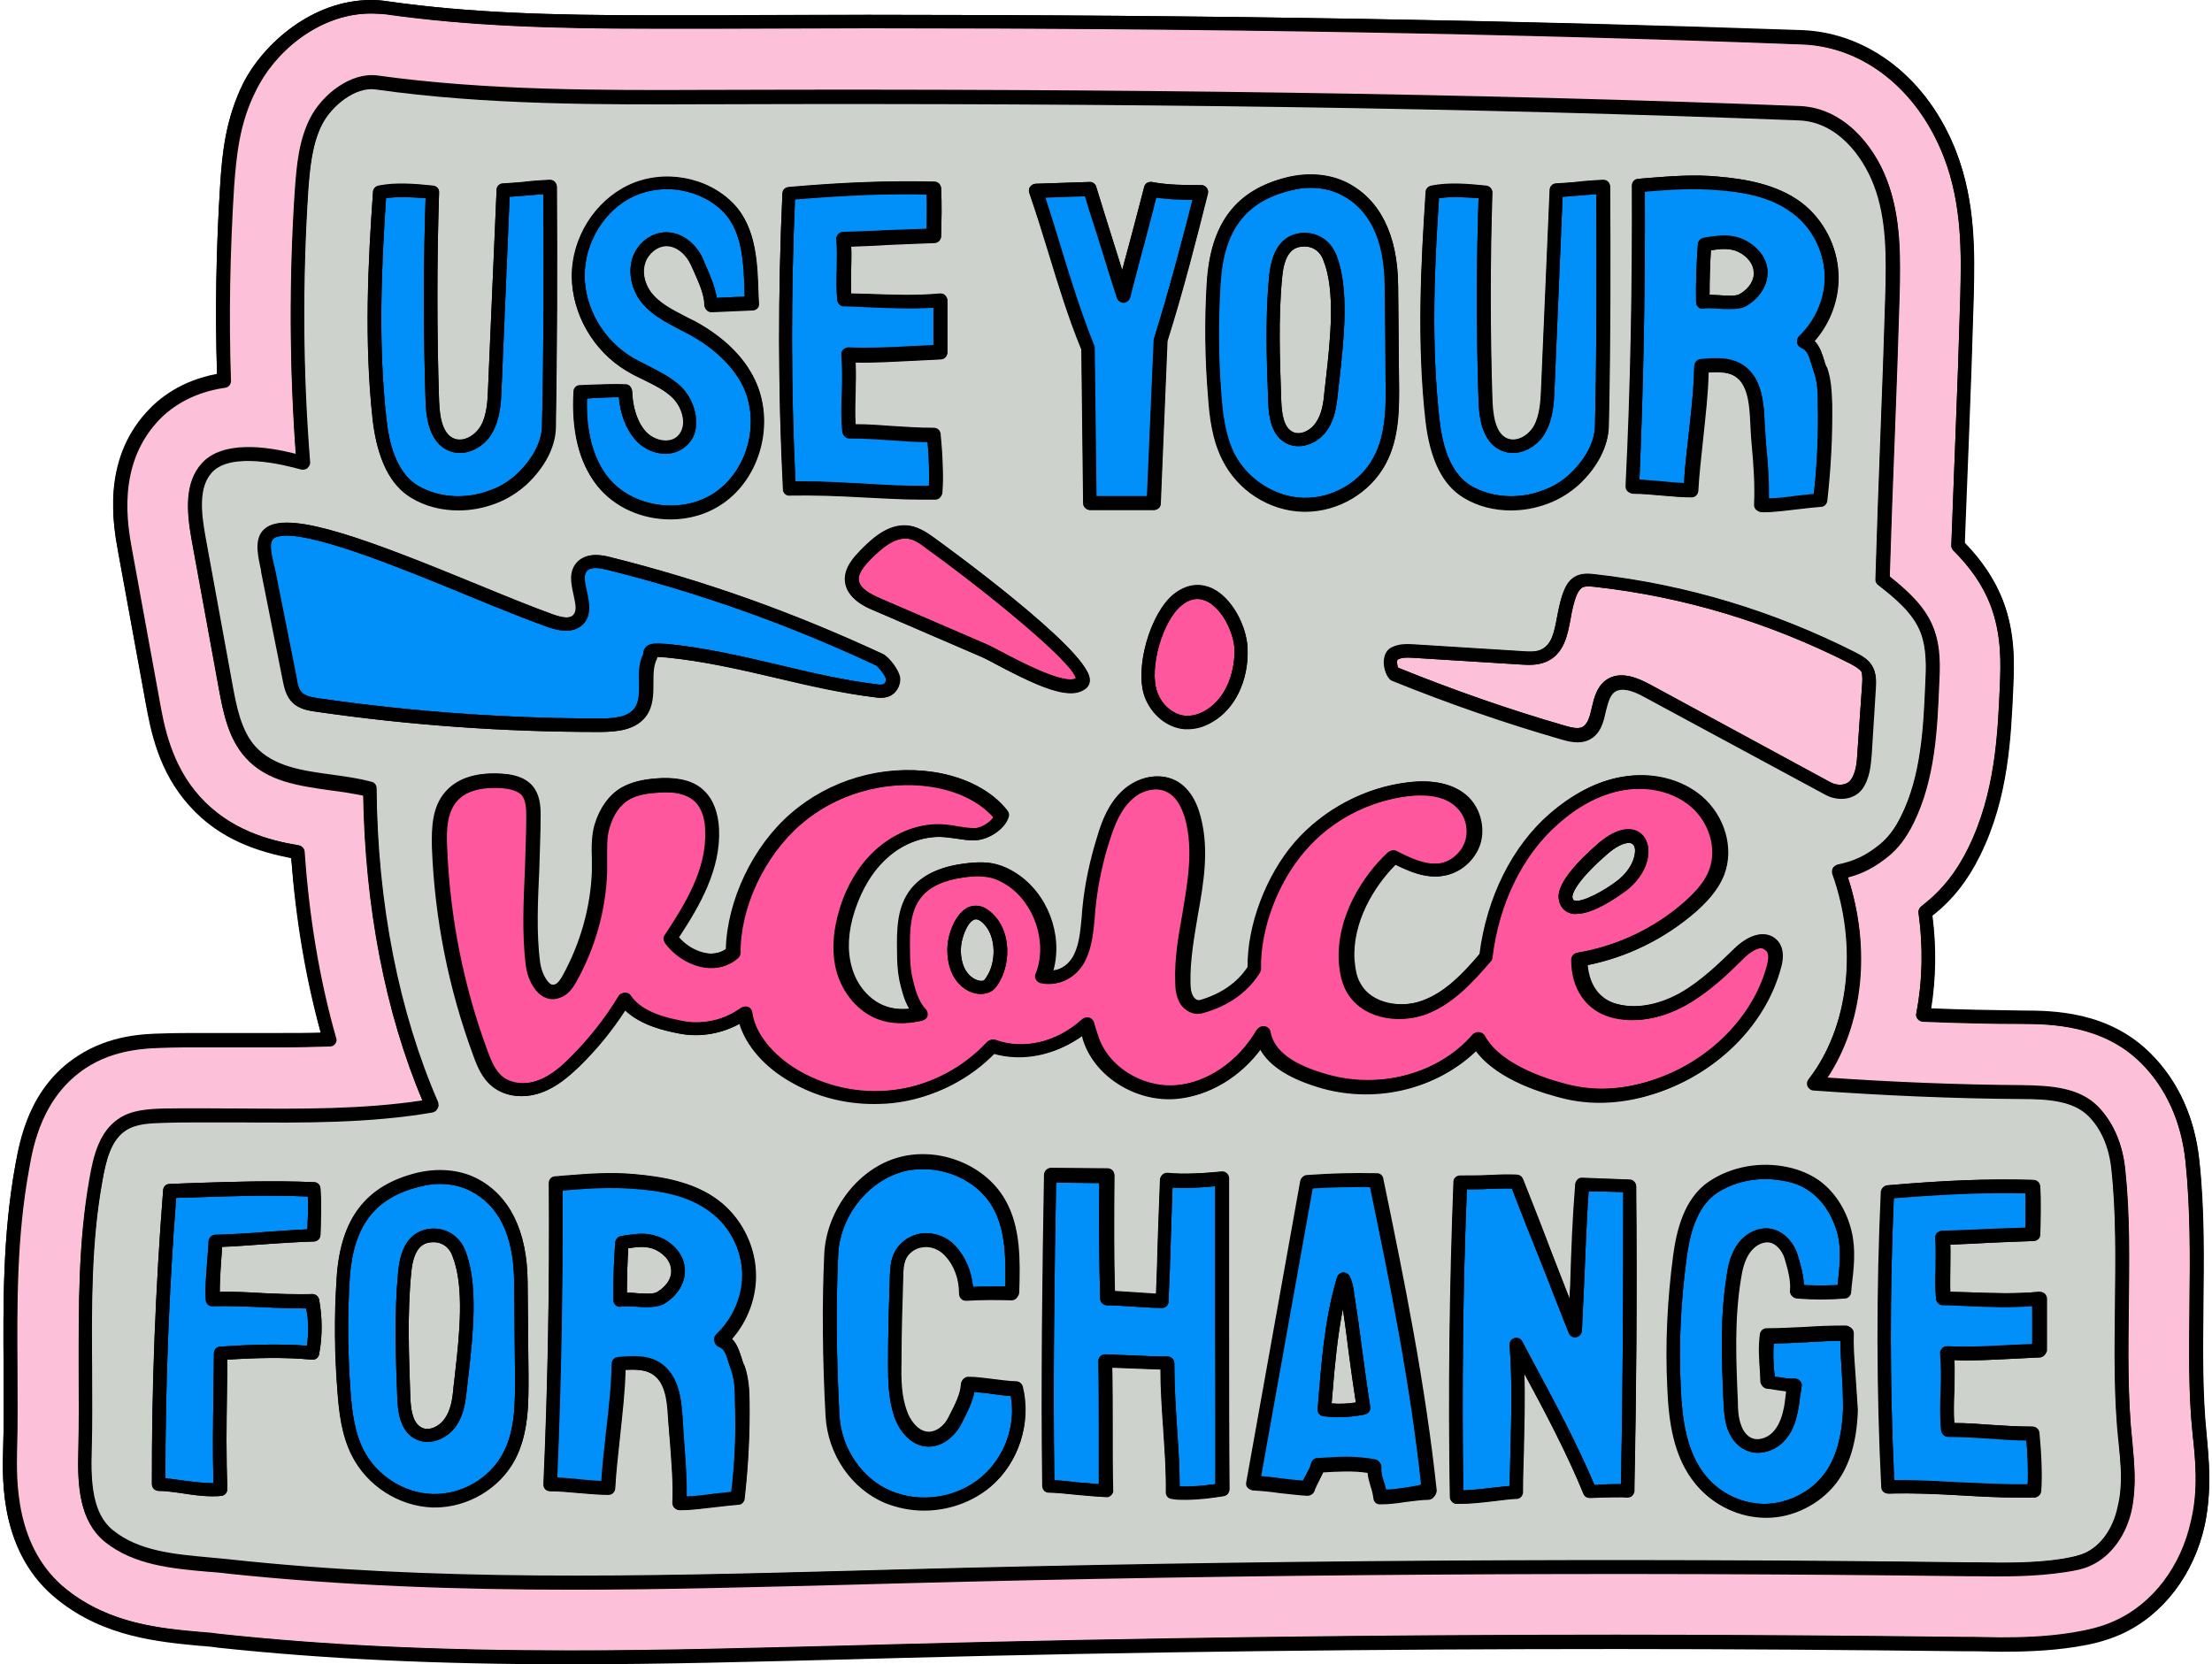 <?xml version="1.0" encoding="UTF-8" standalone="no"?><svg xmlns="http://www.w3.org/2000/svg" xmlns:xlink="http://www.w3.org/1999/xlink" fill="#000000" height="370.4" preserveAspectRatio="xMidYMid meet" version="1" viewBox="-0.7 0.0 492.2 370.4" width="492.2" zoomAndPan="magnify"><g id="change1_1"><path d="M489.9,339.2c-2.3,11-9.2,20.1-18.6,24.3c-3.6,1.6-7,2.3-10,2.8c-6.2,1-12.2,1.1-16.8,1.1c-1.9,0-3.8,0-5.7-0.1l-2.1,0 c-25.7-0.3-51.8-0.5-77.6-0.5c-53,0-106.8,0.7-159.8,2l-11.1,0.3c-20.2,0.5-41.2,1.1-61.9,1.1c-30.2,0-55.2-1.2-78.5-3.7 c-1.2-0.1-2.5-0.2-3.7-0.4l-0.2,0c-9.5-0.9-21.4-2-31.7-10.2c-12.9-10.2-12.4-26.5-12.2-33.5c0.2-5.8,0.1-11.6,0.1-17.7 c-0.1-14.7-0.2-29.9,2.6-45.4c1-5.6,3.1-17.3,13.9-24.3c7.2-4.7,14.8-4.9,18.9-5c2.7-0.1,5.6-0.1,9-0.1c2.8,0,5.6,0,8.4,0 c2.7,0,5.5,0,8.2,0c3.7,0,6.8,0,9.6-0.1c-3.3-12.3-5.5-25.4-6.6-39c-7-1.3-15.7-3.9-22.6-11.7c-7-7.7-8.6-16.9-9.8-23l-6.1-33.4 c-1.1-6-3.7-20,6.3-31c2.8-3.1,7.7-7,15.7-8.5c-0.4-14.1-0.2-28.3,0.7-42.3c0.5-7.1,1.3-14.7,5.1-22.4C57.9,9.7,68.8,0,81.9,0 c1.2,0,2.5,0.1,3.7,0.3c18.3,2.6,36.8,3.1,58.9,3.1c4.3,0,8.6,0,12.9,0l2.1,0c11.4,0,22.6-0.1,33.3-0.1c76.2,0,144.1,1.2,207.6,3.6 c14.9,0.6,28,10.9,34.2,26.9c4.4,11.4,4.1,22.8,3.9,32c-0.3,10.7-0.7,22-1.1,32c-0.3,7.2-0.6,15.2-0.9,23.1c3.9,4,6.7,8.2,8.5,12.8 c2.8,7.3,2.5,14.1,2.3,19.1c-0.5,11-1,24.7-7.4,37.6c-2.7,5.5-6,9.7-10.1,13c-0.2,0.1-0.3,0.2-0.5,0.4c0.9,7,0.8,14-0.3,20.8 c6.8,0.3,13.6,0.4,20.4,0.5c6.7,0.1,19.1,0.2,28.5,9.5c6.1,6,9.8,14.2,10.8,23.7c1.2,11,1,22,0.9,32.6c-0.1,10-0.2,19.3,0.7,28.2 C490.8,324.6,491.5,331.6,489.9,339.2z"/></g><g id="change2_1"><path d="M470.7,321c-1.1-10-0.9-20.5-0.8-30.5c0.1-10,0.3-20.4-0.8-30.3c-0.5-4.9-2.3-9-5.1-11.8 c-3.4-3.4-9-3.8-14.8-3.8c-15.4-0.1-31-0.8-46.4-1.9c-0.5,0-1-0.4-1.3-0.9c-0.2-0.5-0.2-1.1,0.2-1.5c9-11.6,11.1-29.6,5.3-45.8 c-0.1-0.4-0.1-0.9,0.1-1.2c0.2-0.4,0.6-0.6,1-0.7c3.8-0.8,6.3-2,9.4-4.5c1.8-1.4,3.4-3.5,4.8-6.4c4.5-9.1,5-20,5.4-29.6 c0.2-3.6,0.3-7.7-1-11.2c-1.7-4.5-5.8-7.8-9.5-10.7c-0.4-0.3-0.6-0.7-0.6-1.2c0.3-10.4,0.7-21.2,1.1-31.7 c0.4-10.5,0.8-21.3,1.1-31.7c0.2-7.9,0.4-16.8-2.6-24.5c-2.6-6.7-8.3-14-16.6-14.3c-71.8-2.8-150.3-3.9-240.1-3.6l-2.1,0 c-24.5,0.1-49.9,0.2-74.6-3.3c-4.4-0.6-9.7,3.6-11.9,7.9c-2.2,4.4-2.7,9.5-3.1,14.8c-1.3,20-1.2,40.3,0.4,60.3c0,0.5-0.2,1-0.5,1.3 c-0.4,0.3-0.9,0.4-1.4,0.3c-3.6-1-15.6-4.1-19.9,0.7c-3.2,3.5-2.5,9.2-1.5,14.3l6.1,33.4c0.8,4.4,1.8,9.8,5,13.4 c4.1,4.5,10.4,5.4,17.1,6.3c2.9,0.4,6,0.8,8.8,1.6c0.7,0.2,1.1,0.8,1.1,1.4c0.2,25.8,5,49.9,13.7,69.9c0.2,0.4,0.2,0.9-0.1,1.3 c-0.2,0.4-0.6,0.7-1.1,0.8c-14,2.4-28.7,2.3-42.9,2.2c-2.7,0-5.5,0-8.2,0c-2.9,0-5.8,0-8.6,0.1c-3.3,0.1-6.2,0.2-8.5,1.7 c-3.4,2.2-4.5,6.9-5.3,11.4c-2.5,13.7-2.4,28-2.3,41.8c0,6,0.1,12.3-0.1,18.4c-0.2,7,0.2,14,4.8,17.6c5.7,4.6,13.6,5.3,21.3,6 c1.4,0.1,2.8,0.3,4.2,0.4c45.7,5,92.5,3.7,137.8,2.5l11.1-0.3c79-2,159.1-2.6,238.1-1.6l1.9,0c6.4,0.1,13,0.2,19.3-0.8 c1.7-0.3,3.5-0.6,5-1.3c3.6-1.6,6.4-5.5,7.4-10.4C471.7,330.5,471.2,325.7,470.7,321z M362.4,41.3c0-0.8,0.6-1.5,1.4-1.5l2.3-0.2 c5.2-0.4,10-0.8,15.4-0.3c5.8,0.5,13.1,1.6,18.6,5.8c4.9,3.7,8,9.6,8.2,15.7c0.3,5.5-1.7,11-5.3,15.1c1.2,1.2,1.8,3,2.2,4.5 c0.1,0.5,0.3,1,0.4,1.4c0.9,2.6,1.1,5.4,1.1,8c0.1,7.2-0.2,14.5-1.1,21.6c-0.1,0.7-0.7,1.3-1.4,1.3c-1.4,0.1-3,0.3-4.8,0.5 c-2.7,0.3-5.5,0.7-7.8,0.7c-0.2,0-0.4,0-0.5,0c-0.4,0-0.8-0.2-1.1-0.5c-0.3-0.3-0.4-0.7-0.4-1.1c0.2-4.3-0.1-8.7-0.5-13 c-0.2-2.1-0.3-4.2-0.4-6.3c-0.2-3.6-0.7-7.5-3.3-9.2c-1.6-1.1-3.9-1.2-6.2-1c-0.2,4.8-0.7,9.8-1.2,14.6c-0.4,3.9-0.9,7.9-1.1,11.8 c0,0.8-0.7,1.4-1.5,1.4c-2,0-4.3-0.2-6.6-0.4c-2.2-0.2-4.5-0.4-6.3-0.4c0,0,0,0,0,0c-0.4,0-0.8-0.2-1.1-0.5 c-0.3-0.3-0.4-0.7-0.4-1.1C362.1,86.1,362.5,63.5,362.4,41.3z M316.6,42.7c0-0.7,0.5-1.2,1.2-1.4c3.9-0.8,8.3-0.4,12.2,0 c0.8,0.1,1.4,0.8,1.4,1.5c-0.5,15.4-0.5,31,0,46.4c0.2,4.9,1.3,7.6,3.4,8.4c2.2,0.8,4.7-0.8,5.9-2.9c1.4-2.4,1.5-5.5,1.6-8.3 l1.9-44.2c0-0.8,0.6-1.4,1.4-1.4c1.8-0.1,3.5-0.2,5.1-0.4c1.7-0.2,3.4-0.3,5.3-0.4c0.4,0,0.8,0.1,1.1,0.4c0.3,0.3,0.5,0.7,0.5,1.1 c0.1,17.2,0.1,35.6-0.3,53.3c-0.1,4.3-2.5,8.9-6.6,12.7c-1.9,1.8-4.2,3.2-6.9,4.2c-2.7,1-5.5,1.5-8.2,1.5c-3.7,0-7.4-0.9-10.5-2.8 c-4.6-2.8-7.5-8.5-8.5-17C314.6,76.1,315.5,58.1,316.6,42.7z M314,143.5l24,1.5c1.4,0.1,2.9,0.2,4.1-0.3c2.5-1,3-4,3.7-7.5 c0.4-2,0.8-4.1,1.6-5.9c0.6-1.3,1.3-2.2,2.2-2.8c1.5-0.9,3.2-0.8,4.7-0.6c20.2,2.3,39.7,8.1,57.9,17.4c1.1,0.5,2.7,1.4,3.7,3 c1,1.7,0.9,3.6,0.8,5l-0.9,14.5c-0.2,2.4-0.4,5.4-2.1,7.8c-1.1,1.5-2.9,2.2-4.7,2.2c-1.2,0-2.4-0.3-3.5-0.9l-40.2-21.7 c-3.2-1.8-5.3-2.1-6.7-1.2c-1.1,0.8-1.5,2.5-2,4.4c-0.5,2.4-1.2,5.1-3.8,6.3c-2.1,1-4.6,0.3-6-0.1c-12.8-3.7-25.5-8.1-37.8-13.1 c-0.2-0.1-0.5-0.3-0.6-0.5c-0.9-1.1-1.2-2.9-0.9-4.3c0.2-1,0.8-1.8,1.6-2.3C310.6,143.3,312.5,143.5,314,143.5z M285.8,39.5 c4.8-1.1,9.5-0.7,13.2,1.2c7.4,3.7,11.3,11.6,11.4,22.9l0.2,21.2c0,5.7,0.1,12.7-3,18.5c-3.4,6.4-10.5,10.6-17.8,10.6 c-0.2,0-0.4,0-0.6,0c-7.5-0.2-14.5-4.7-17.9-11.5c-2.3-4.5-2.9-9.7-3.2-14.1c-0.7-8.4-0.8-16.9-0.3-25.2 C268.6,49.7,274.3,42.2,285.8,39.5z M268.9,160.8c-1.7,1-3.5,1.5-5.3,1.5c-0.2,0-0.5,0-0.7,0c-3.9-0.3-7.4-3.2-8.9-7.2 c-2.3-6.3,1.2-18.7,6.6-22.9c3.4-2.6,6.5-2.1,8.4-1.2c2.3,1.1,4.2,3.2,5.6,5.7c1.4,2.5,2.2,5.2,2.3,7.6 C277.2,151.4,274.1,157.9,268.9,160.8z M228.5,41.6c0.3-0.4,0.7-0.6,1.2-0.7l12-0.4c0.7,0,1.3,0.4,1.5,1c1.2,4,2.5,8,3.7,11.9 c0.7,2.2,1.4,4.5,2.1,6.7c0.6-2.2,1.2-4.5,1.8-6.7c1-3.9,2.1-8,3.1-11.8c0.2-0.8,0.9-1.2,1.7-1.1c3.6,0.7,7.6,0.7,11,0.7 c0.5,0,0.9,0.2,1.2,0.6c0.3,0.4,0.4,0.8,0.3,1.3c-2.6,10.3-5.4,21.4-9,32.8l-1.5,36.2c0,0.8-0.7,1.4-1.5,1.4h-14.2 c-0.8,0-1.5-0.7-1.5-1.5l-0.4-34.2c-2.9-7.2-5.2-14.6-7.4-21.8c-1.3-4.3-2.7-8.7-4.2-13.1C228.2,42.5,228.2,42,228.5,41.6z M241.7,151c0.1,0.8-0.2,1.5-0.7,2c-0.9,0.8-2.1,1.2-3.5,1.2c-4,0-10-2.9-16.4-6.3c-1.4-0.7-2.6-1.4-3.3-1.7l-24.1-10.4 c-1.8-0.8-6-2.6-6.4-6.4c-0.3-3.1,2.1-5.5,3.4-6.9c3.2-3.3,6.8-6.2,11.1-5.5c2.2,0.4,4,1.7,5.4,2.7 C208.7,120.8,241.2,144.3,241.7,151z M173.4,43c0-0.8,0.6-1.3,1.4-1.4c12.6-1.1,22.3-1.4,32.4-1.2c0.8,0,1.4,0.6,1.5,1.4 c0.2,3.5,0.1,7.4,0,10.8c0,0.8-0.7,1.4-1.5,1.4c-3.1,0.1-6.6,0.2-10,0.4c-2.8,0.1-5.8,0.3-8.5,0.4c0.1,1.7,0,3.5,0,5.3 c0,1.8-0.1,3.6,0,5.2c1.4,0,2.7,0.1,4,0.1c5.4,0.2,10.4,0.4,15.8-0.1c0.4,0,0.8,0.1,1.1,0.4c0.3,0.3,0.5,0.7,0.5,1.1 c0,1.7,0,3.7,0,5.8c0,2,0,4.1,0,5.8c0,0.8-0.7,1.5-1.5,1.5c-1.9,0.1-3.9,0.2-6,0.3c-4.3,0.2-8.8,0.5-12.9,0.3c0.1,2.3,0,4.7,0,7 c-0.1,2.3-0.2,4.6,0,6.9c2.8,0,5.5,0.2,8.1,0.4c3,0.2,6.1,0.4,9.3,0.4h0c0.8,0,1.4,0.6,1.5,1.3c0.4,3.9,0.7,9.6,0.4,13.1 c-0.1,0.8-0.7,1.3-1.5,1.4c-1,0-2,0-3,0c-4.5,0-9-0.2-13.3-0.5c-5.3-0.3-10.7-0.6-16.1-0.4c-0.8,0-1.5-0.6-1.5-1.4 C172.4,87,172.4,64.9,173.4,43z M139.1,41.2c7.8-3.7,17.6-1.9,23.4,4.1c5.1,5.3,5.3,13.4,5.5,20.4l0.1,1.7c0,0.8-0.6,1.5-1.4,1.5 l-9.1,0.4c-0.4,0-0.8-0.1-1.1-0.4c-0.3-0.3-0.5-0.7-0.5-1.1c0-2.3-1.3-5.1-2.4-7.6c-0.2-0.4-0.4-0.9-0.6-1.3c-0.9-2.1-3-4.3-5.5-4.3 h0c-2,0-4,1.6-4.7,3.7c-0.7,2-0.2,4.5,1.2,6.5c1.8,2.5,4.7,4,7.8,5.6c0.7,0.4,1.4,0.7,2.2,1.1c6.2,3.4,10.8,7.8,13.2,12.9 c4.5,9.4,1.3,21.7-7.2,27.5c-3.4,2.3-7.5,3.5-11.6,3.5c-6.2,0-12.5-2.7-16.4-7.6c-3.9-5-5.6-11.9-5.1-20.7c0-0.8,0.7-1.4,1.4-1.4 c0.9,0,1.8-0.1,2.7-0.1c2.5-0.1,4.8-0.2,7.5-0.1c0.8,0,1.4,0.7,1.4,1.5c0.1,3.5,1.2,6.9,3,8.9c1.7,2,5.1,2.9,7,1.3 c0.8-0.7,1.3-1.7,1.4-3c0.1-2-0.9-4.3-2.4-5.8c-1.8-1.7-4-2.8-6.4-4c-1.3-0.7-2.7-1.3-4-2.1c-7.2-4.4-11.9-12.6-12-20.8 C126.5,52.9,131.6,44.8,139.1,41.2z M82.3,42.7c0-0.7,0.5-1.2,1.2-1.4c3.9-0.8,8.3-0.4,12.2,0c0.8,0.1,1.4,0.8,1.3,1.5 c-0.5,15.4-0.5,31,0,46.4c0.2,4.9,1.3,7.6,3.4,8.4c2.2,0.8,4.7-0.8,5.9-2.9c1.4-2.4,1.5-5.5,1.6-8.3l1.9-44.2c0-0.8,0.7-1.4,1.4-1.4 c1.8-0.1,3.5-0.2,5.1-0.4c1.7-0.2,3.4-0.3,5.3-0.4c0.4,0,0.8,0.1,1.1,0.4c0.3,0.3,0.5,0.7,0.5,1.1c0.1,17.2,0.1,35.6-0.3,53.3 c-0.1,4.3-2.5,8.9-6.6,12.7c-1.9,1.8-4.2,3.2-6.9,4.2c-2.7,1-5.5,1.5-8.2,1.5c-3.7,0-7.4-0.9-10.5-2.8c-4.6-2.8-7.5-8.5-8.5-17 C80.3,76.1,81.2,58.1,82.3,42.7z M69.8,158.4c-1.5-0.2-3.7-0.5-5.2-2c-1.5-1.5-1.9-3.5-2.2-5l-4.8-24.1c-0.1-0.4-0.2-0.8-0.2-1.2 c-0.6-2.9-1.5-6.9,1.5-8.8c5.7-3.5,22.9,3,46.5,12.7c6.3,2.6,12.2,5,16.9,6.7c2.5,0.9,4,0.9,4.7,0.2c0.8-0.8,0.6-2.3,0.1-4.6 c-0.5-2.3-1.2-5.3,0.9-7.3c2.2-2.2,5.7-1.4,7.2-1c10.4,2.6,20.7,5.7,30.8,9.3c10.1,3.6,20,7.7,29.7,12.2c1.5,0.7,3.7,3.7,3.9,5.3 c0.2,1.9-1,3.8-2.8,4.3c-1,0.3-1.9,0.2-2.6,0.1c-7.4-0.9-14.8-2.7-22-4.3c-8-1.9-16.4-3.8-24.7-4.6l-0.3,0c-0.4,0-1.1-0.1-1.6-0.1 c0,0.1-0.1,0.3-0.1,0.4c-0.8,1.5-0.8,3.4-0.8,5.4c0,2.5,0,5.3-1.7,7.5c-2.2,2.9-6.1,3.3-9.9,3.4h-0.6 C111.5,162.9,90.4,161.4,69.8,158.4z M70.3,301.4c-0.1,0.8-0.9,1.3-1.6,1.2c-6.1-0.6-12.8-0.4-18.8,0c0,2.4-0.1,4.8-0.1,7.2 c-0.1,7.2-0.2,14.5,0.1,21.5c0,0.8-0.5,1.5-1.3,1.6c-0.7,0.1-1.4,0.1-2.2,0.1c-2.2,0-4.5-0.3-6.8-0.7c-1.8-0.3-3.6-0.5-5-0.5 c-0.8,0-1.5-0.7-1.5-1.5c0-21.7,0.8-43.8,2.5-65.4c0.1-0.8,0.7-1.4,1.4-1.4c1.7-0.1,3.3-0.1,5-0.2c9.2-0.3,18-0.6,27.2-0.2 c0.8,0,1.4,0.6,1.4,1.4c0.2,3.2,0.1,7.2,0,10.4c0,0.8-0.7,1.4-1.5,1.4c-3.5,0.1-7.2,0.4-10.8,0.6c-3.2,0.2-6.5,0.5-9.6,0.6 c-0.1,1.1-0.1,2.1-0.2,3.2c-0.2,2.3-0.3,4.6-0.3,6.8c3.3-0.1,6.5,0.1,9.7,0.3c3.5,0.2,7.2,0.4,10.9,0.2c0.7,0,1.4,0.5,1.5,1.2 C71,292.9,71.1,297.4,70.3,301.4z M113.9,324.9c-3.4,6.4-10.5,10.6-17.8,10.6c-0.2,0-0.4,0-0.6,0C88,335.2,81,330.7,77.6,324 c-2.3-4.5-2.9-9.7-3.2-14.1c-0.7-8.4-0.8-16.9-0.2-25.2c0.8-13.3,6.5-20.8,17.9-23.5c4.8-1.1,9.5-0.7,13.2,1.2 c7.4,3.7,11.3,11.6,11.4,22.9l0.2,21.2C116.9,312,117,319,113.9,324.9z M164.4,302.5c0.2,0.5,0.3,1,0.5,1.4c0.9,2.6,1.1,5.4,1.1,8 c0.1,7.2-0.2,14.5-1.1,21.6c-0.1,0.7-0.7,1.3-1.4,1.3c-1.4,0.1-3,0.3-4.8,0.5c-2.7,0.3-5.5,0.7-7.8,0.7c-0.2,0-0.4,0-0.5,0 c-0.4,0-0.8-0.2-1.1-0.5c-0.3-0.3-0.4-0.7-0.4-1.1c0.2-4.3-0.2-8.7-0.5-13c-0.2-2-0.3-4.2-0.5-6.3c-0.2-3.6-0.7-7.4-3.3-9.2 c-1.6-1.1-3.8-1.2-6.2-1.1c-0.2,4.8-0.7,9.8-1.2,14.6c-0.4,3.9-0.9,7.9-1.1,11.8c0,0.8-0.7,1.4-1.5,1.4c-2,0-4.3-0.2-6.6-0.4 c-2.2-0.2-4.4-0.4-6.3-0.4c-0.4,0-0.8-0.1-1.1-0.4c-0.3-0.3-0.4-0.7-0.4-1.1c1-22.2,1.4-44.8,1.2-67c0-0.8,0.6-1.5,1.4-1.5l2.3-0.2 c5.2-0.4,10-0.8,15.4-0.3c5.7,0.5,13.1,1.6,18.6,5.8c4.9,3.7,7.9,9.6,8.3,15.7c0.3,5.5-1.7,11-5.3,15.1 C163.4,299.2,163.9,301,164.4,302.5z M164,227.8c-3.9,2.2-8.5,3-13,2.3c-3.9-0.7-9.1-1.9-12.5-5.3c-2.9,4.5-6.4,8.8-10.2,12.5 c-2.3,2.2-5.1,4.7-8.6,5.9c-3.9,1.4-8.1,0.8-10.8-1.5c-2.1-1.8-3.2-4.4-4.1-6.8c-5.5-14.9-8.6-30.5-9.2-46.4c-0.2-4.4,0.1-9,3-12.3 c3.3-3.8,8.6-4.2,12.5-4c2,0.1,4.9,0.6,6.7,2.7c1.6,1.9,1.8,4.3,1.8,6.5c0,4-0.2,8.1-0.3,12.1c-0.3,6.9-0.7,14,0.2,20.8 c0.3,2,1.3,4,2.3,4.7c0.4,0.2,0.7,0.3,1.1,0.1c0.7-0.2,1.3-1.1,1.8-2c4-7.1,6.2-15.1,6.5-23.2c0-0.8,0-1.7,0-2.7 c0-2.5,0-5.4,0.6-7.7c1.1-3.7,3.1-6.6,5.9-8.2c2.2-1.3,4.8-1.7,7-2c5.2-0.5,8.9,0.3,11.3,2.7c2,1.9,3.1,4.8,3.3,8.5 c0.4,9-4.3,17.1-8.9,24.1c1.7,2,4.2,3.3,6.5,3.6c1.1,0.1,2.7,0,4.1-1c0.2-10.8,6-22.8,14.5-30.2c8.6-7.4,20.4-10.8,31.5-9.2 c7.1,1.1,13,4.1,16.5,8.6c0.3,0.4,0.4,0.9,0.3,1.3c-0.8,2.9-4.5,5.1-7.3,5.3c-1.6,0.1-3-0.2-4.5-0.4c-0.8-0.1-1.6-0.3-2.5-0.3 c-4.3-0.4-9,1.3-12.6,4.5c-3.3,2.9-5.8,7-7.4,11.9c-1.5,4.6-1.7,8.8-0.7,12.4c1.1,4.2,4,7.5,7.5,8.8c1.6,0.6,3.5,0.8,5.5,0.6 c-1.2-2-1.8-4.3-2.2-6.4c-0.5-2.1-0.5-4.2-0.5-6.2c-0.1-5.2,0.1-10.3,3.1-14.1c2.4-3,6.3-4.9,11.7-5.6c3-0.4,5.3-0.4,7.4,0.2 c1.4,0.4,2.7,1,4.1,1.9c7,4.5,10.5,13.7,8.3,21.7c2-0.2,3.7-1.5,4.8-3.6c1.2-2.5,1.5-5.4,1.7-8.4c0-0.5,0.1-0.9,0.1-1.4 c0.5-5.6,1.7-11.2,3.4-16.6c1.1-3.4,2.6-7.3,5.5-10c3.4-3.2,8.2-4.1,11.7-2.3c2.7,1.4,4.6,4.2,5.6,8.2c1.9,7.3,0.6,14.8-0.7,22 c-0.8,4.8-1.7,9.9-1.6,14.7c0,1.1,0.1,2.3,0.6,3.1c0.4,0.7,1.1,1.1,1.6,0.9c4.7-1.3,8.4-3.9,10.7-7.4c-0.1-9.3,4.1-20.4,10.5-27.8 c6.4-7.3,15.5-12.1,25.2-13.3c5.9-0.7,10.5,0.5,13.4,3.4c2.6,2.7,3.6,6.8,2.5,10.4c-1.2,3.6-4.4,6.4-8.1,7c-3.9,0.7-7.7-1-10.7-2.5 c-4.9,4.9-9.7,12.9-9.2,21.2c0.2,2.2,0.5,3.9,1.3,5.2c2.5,4.7,9.2,5.6,13.9,3.9c5-1.9,8.9-6,12.8-10.4c1.5-12.6,7.2-23.9,15.6-31.2 c5.1-4.5,10.5-7.3,16-8.2c6.5-1.2,13.1,0.4,17.7,4.3c5.1,4.4,7.2,11.5,5,17.4c-1.4,3.7-4.3,6.5-6.3,8.3c-6.9,6-15.2,10.1-24.1,11.9 c0.4,4.5,2.7,7.6,6.4,8.6c4.3,1.2,9.4,0.4,14.3-2.4c4.6-2.6,8.6-6.5,12.1-9.9c3.5-3.4,7.1-4.1,9.3-1.9c2,2,1.2,5.2,0.9,6.2 c-3.1,11.7-12.7,22-25.1,26.9c-7.6,3-15.3,3.7-22.3,2.1c-4.6-1.1-15.2-4.1-20.1-10.8c-8.4,8.4-21.7,11.8-33.9,8.5 c-7.3-2-12-4.9-14.1-8.9c-4.7,6.5-11.7,10.7-18.9,11.2c-9.1,0.7-18.1-5.2-20.5-13.4c-0.1-0.2-0.1-0.4-0.2-0.7 c-5.9,4.4-13.2,5.9-19.7,4c-5.6,5.8-13,9.6-20.9,10.8c-1.9,0.3-3.8,0.4-5.7,0.4c-6.4,0-12.8-1.6-18.3-4.8 C169.7,237.6,165.5,232.8,164,227.8z M219.6,331c-4.1,3.4-9.4,5.2-14.7,5.2c-3,0-5.9-0.6-8.7-1.7c-7.5-3.2-12.7-10.8-13.2-19.3 c-0.7-12.8-0.8-24.9-0.3-36c0.4-9.4,7-18.3,15.6-21.1c9.1-2.9,19.8,1,24.4,9.1c3.5,6.1,3.3,13.7,3.2,20.5v0.2c0,0.4-0.2,0.8-0.5,1.1 c-0.3,0.3-0.7,0.4-1.1,0.4c-3.3-0.1-6.7-0.1-10,0.1c-0.4,0-0.8-0.1-1.1-0.4c-0.3-0.3-0.5-0.7-0.5-1.1c0-3.4-1.1-6.4-3.2-8.6 c-1.2-1.3-3.1-2.1-4.9-1.8c-1.8,0.2-3.4,1.5-4,3.1c-0.4,1.1-0.5,2.3-0.5,3.5c-0.2,6.3-0.4,12.8-0.4,19.2c0,4,0.1,7.7,1.2,10.9 c0.7,2,2.3,4.3,4.4,4.6c2,0.3,4-1.4,4.9-3.2l0.4-0.8c1.1-2.1,2.4-4.7,2.5-6.8c0-0.8,0.7-1.4,1.5-1.4c1.8,0,3.6,0.3,5.5,0.5 c1.7,0.2,3.5,0.5,5.2,0.5c0.7,0,1.3,0.5,1.4,1.2C228.9,316.6,225.9,325.7,219.6,331z M271.5,333c-2.5,0.4-5.5,0.8-8.5,0.8 c-1,0-2,0-3-0.2c-0.8-0.1-1.3-0.7-1.3-1.5c0.1-4.7-0.3-9.6-0.6-14.3c-0.3-4.3-0.6-8.7-0.6-13c-1.8-0.1-3.6-0.1-5.5-0.2 c-1.8-0.1-3.6-0.1-5.3-0.2c0.1,4.3,0.1,8.7,0.1,12.9c0,4.8-0.1,9.7,0.1,14.4c0,0.4-0.1,0.8-0.4,1.1c-0.3,0.3-0.7,0.5-1.1,0.4 c-2-0.1-4.3-0.3-6.5-0.5c-2.2-0.2-4.4-0.5-6.3-0.5c-0.8,0-1.4-0.7-1.4-1.5c-0.3-23,0-46.5,0.4-69.2c0-0.8,0.7-1.5,1.5-1.5l12.6,0.1 c0.4,0,0.8,0.2,1.1,0.5c0.3,0.3,0.4,0.7,0.4,1.1c-0.1,9.9-0.1,18.3,0.1,25.7c1.6,0.1,3.2,0.2,4.7,0.3c1.5,0.1,3,0.2,4.5,0.3 c0.2-4,0.3-8,0.4-12c0.2-4.4,0.3-9,0.5-13.4c0-0.4,0.2-0.8,0.5-1.1c0.3-0.3,0.7-0.4,1.1-0.4c3.8,0.3,8.2,0,12.1-0.3 c0.4,0,0.8,0.1,1.1,0.4c0.3,0.3,0.5,0.7,0.5,1.1c0,11.5,0,23.1,0,34.8c0,11.5,0,23.1,0,34.5C272.8,332.3,272.3,332.9,271.5,333z M318.4,333.1c-0.3,0.3-0.7,0.5-1.1,0.5c-1.5,0-3.3,0.2-5.2,0.5c-1.8,0.2-3.7,0.5-5.3,0.5h-0.3c-0.8,0-1.4-0.6-1.4-1.3 c-0.1-0.8-0.4-1.7-0.6-2.6c-0.3-1-0.6-2-0.7-3.1c-3.2-0.5-6.8-0.3-10-0.1c-0.2,0.6-0.6,1.2-0.9,1.9c-0.4,0.8-0.8,1.6-1,2.1 c-0.1,0.7-0.8,1.3-1.5,1.2c-2-0.1-4.2-0.3-6.2-0.6c-2-0.2-4.1-0.5-6-0.6c-0.4,0-0.8-0.2-1.1-0.6c-0.3-0.3-0.4-0.8-0.3-1.2l12-67 c0.1-0.7,0.7-1.2,1.4-1.2c5.6-0.4,10.3-0.5,15.5-0.4c0.7,0,1.3,0.5,1.4,1.2c4.8,23.2,9.4,46,11.9,69.5 C318.9,332.4,318.7,332.8,318.4,333.1z M363,331.8c0,0.4-0.2,0.8-0.5,1.1c-0.3,0.3-0.7,0.4-1.1,0.4c-1.7-0.1-3.6,0-5.4,0 c-1,0-2,0.1-2.9,0.1c-0.7,0-1.2-0.4-1.4-0.9c-3.8-9.1-8.5-18.1-13.2-26.8c0.2,5.8,0,11.5-0.1,17.1c-0.1,3-0.2,6.2-0.2,9.3 c0,0.8-0.7,1.5-1.4,1.5c-1.3,0-3.1,0.3-5,0.5c-2.6,0.3-5.3,0.6-7.4,0.6c-0.4,0-0.7,0-1,0c-0.8,0-1.4-0.7-1.4-1.5 c-0.4-23.2-0.1-46.9,0.8-70.1c0-0.8,0.7-1.4,1.5-1.4h0c2,0.1,4.1,0,6.2-0.1c2.1-0.1,4.2-0.1,6.3-0.1c0.6,0,1.1,0.4,1.4,0.9 c2.2,5.5,4.4,11.1,6.5,16.7c1.3,3.3,2.6,6.7,3.9,10c0-1.2,0.1-2.4,0.2-3.6c0.3-7.1,0.6-14.5,1.1-21.9c0.1-0.8,0.7-1.5,1.6-1.4 c1.8,0.1,3.5,0.1,5.2,0.2c1.8,0,3.5,0.1,5.3,0.2c0.8,0,1.4,0.7,1.4,1.5C363.6,288.2,363.4,310.4,363,331.8z M412.4,313.6 c-0.2,6.9-1.8,12.4-4.9,16.4c-3.5,4.7-9.4,7.6-15.4,7.6H392c-5.9,0-11.6-2.7-15.4-7.3c-5-6-6-14.1-6.3-21.3 c-0.5-9.9,0-19.8,1.3-29.6c0.7-5.2,2.3-12.6,7.9-16.4c5-3.4,11.6-4.6,17.8-3.2c2.3,0.5,4.4,1.4,6.1,2.5c3.7,2.4,6.4,6.5,7.6,11.5 c1,4.1,0.5,8.3,0,12.5l-0.1,1.2c-0.1,0.7-0.7,1.3-1.4,1.3c-3.5,0.2-7.1,0.2-10.6,0c-0.4,0-0.8-0.2-1-0.5s-0.4-0.7-0.3-1.1 c0.2-2.2-0.5-4.7-1.2-7.1c-0.5-1.7-2-3.6-3.9-3.8c-1.5-0.1-3.2,0.8-4.2,2.4c-1.1,1.6-1.5,3.7-1.9,5.7c-1.5,9-1.1,18.3-0.7,27.3 c0.1,1.8,0.2,3.6,0.7,5.2c0.6,1.6,1.6,2.8,2.8,3.2c1.3,0.5,3.1,0,4.3-1.1c1.1-1,2-2.6,2.5-4.7c0.4-1.4,0.5-2.8,0.7-4.4 c0-0.1,0-0.3,0-0.4c-0.7-0.1-1.5-0.2-2.2-0.3c-0.8-0.1-1.5-0.2-2.1-0.3c-0.8,0-1.3-0.7-1.4-1.4c0-0.8-0.1-1.5-0.1-2.3 c-0.2-2.7-0.4-5.5,0-8.3c0.1-0.7,0.7-1.3,1.5-1.3c0,0,0.1,0,0.2,0c3,0,5.8-0.2,8.5-0.3c2.8-0.2,5.8-0.3,8.9-0.3 c0.4,0,0.8,0.2,1.1,0.5c0.3,0.3,0.4,0.7,0.4,1.1c0,2.6,0.1,5.4,0.3,8C412.3,307.7,412.5,310.7,412.4,313.6z M453.1,302.1 c-1.9,0.1-3.9,0.2-6,0.3c-4.4,0.2-8.8,0.5-12.9,0.3c0.1,2.3,0,4.7,0,7c-0.1,2.3-0.2,4.7,0,7c2.8,0,5.5,0.2,8.1,0.4 c3,0.2,6.1,0.4,9.3,0.4c0,0,0,0,0,0c0.8,0,1.4,0.6,1.5,1.3c0.4,3.9,0.7,9.6,0.4,13.1c-0.1,0.8-0.7,1.3-1.5,1.4c-1,0-2,0-3,0 c-4.5,0-9-0.2-13.3-0.5c-5.3-0.3-10.7-0.6-16.1-0.4h0c-0.8,0-1.5-0.6-1.5-1.4c-1.1-21.8-1.1-44-0.1-65.8c0-0.8,0.6-1.4,1.4-1.4 c12.6-1.1,22.3-1.5,32.4-1.2c0.8,0,1.4,0.6,1.5,1.4c0.2,3.5,0.1,7.4,0,10.8c0,0.8-0.7,1.4-1.5,1.4c-3.2,0.1-6.6,0.2-10,0.4 c-2.8,0.1-5.8,0.3-8.5,0.4c0.1,1.7,0,3.5,0,5.3c0,1.8-0.1,3.6,0,5.2c1.3,0,2.7,0.1,4,0.1c5.4,0.2,10.4,0.4,15.8-0.1 c0.4,0,0.8,0.1,1.2,0.4c0.3,0.3,0.5,0.7,0.5,1.1c0,1.7,0,3.7,0,5.8c0,2,0,4.1,0,5.8C454.5,301.5,453.9,302.1,453.1,302.1z M389.6,60.6c0.1,1.8-1.1,3.6-3.1,4.8c-0.9,0.6-3,0.4-4.7,0.3c-0.7,0-1.4-0.1-2.1-0.1c0-3.3,0.1-6.6,0.3-9.9h0 c2.1-0.3,3.6-0.5,5.5,0.1C387.5,56.5,389.5,58.3,389.6,60.6z M294.4,83.7c-0.1,1.2-0.3,2.4-0.4,3.5c-0.2,2.5-0.6,5.1-2,7 c-1.1,1.6-3.4,2.8-5.1,1.9c-2-1-2.4-4.2-2.5-6.8c-0.3-9.1-0.7-18.4,0.2-27.6c0.5-5.7,2.7-6.6,4.2-6.8c2.3-0.3,4.2,0.8,5,3.1 C296.5,64.7,295.3,75.7,294.4,83.7z M359.3,195.9c-2.8,2.2-8,5.1-9.7,4.5c-0.1,0-0.3-0.1-0.4-0.6c-0.2-0.9,1.1-3.9,7.5-9.5 c2.2-2,4-2.7,5-2.7c0.2,0,0.4,0,0.6,0.1c0.5,0.2,0.7,0.6,0.8,1.2C363.3,190.6,362.3,193.5,359.3,195.9z M218.7,217.6 c-0.1,0.1-0.3,0.5-0.5,0.6c-0.1,0.1-0.4,0.1-0.7,0.1c-1.2-0.1-2.5-1-3.3-2.3c-0.7-1.2-1.1-2.7-1.1-4.6c0-2.3,1.3-6,2.9-6.7 c0.2-0.1,0.9-0.4,2.1,0.8C221.1,208.4,221,214.4,218.7,217.6z M301,312.1c-1.8,0.3-3.6,0.4-5.4,0.2c0.1-0.8,0.1-1.5,0.2-2.3 c0.5-6.2,1.1-12.6,2.3-18.7c0.5,3.2,0.9,6.4,1.3,9.6C299.9,304.6,300.4,308.3,301,312.1z M148.7,282.7c0.1,1.8-1.2,3.6-3.1,4.8 c-0.9,0.6-3,0.4-4.7,0.3c-0.7-0.1-1.4-0.1-2.1-0.1c0-3.3,0.1-6.6,0.3-9.9c0,0,0,0,0,0c2.1-0.3,3.6-0.5,5.5,0.1 C146.6,278.7,148.6,280.4,148.7,282.7z M100.6,305.3c-0.1,1.2-0.3,2.4-0.4,3.5c-0.2,2.5-0.6,5.1-2,7c-1.1,1.6-3.4,2.8-5.1,1.9 c-2-1-2.4-4.1-2.5-6.8c-0.3-9.1-0.7-18.4,0.2-27.6c0.5-5.7,2.7-6.6,4.2-6.8c2.3-0.3,4.2,0.8,5,3.1 C102.7,286.4,101.5,297.3,100.6,305.3z" fill="#cdd3cc"/></g><g id="change3_1"><path d="M487.2,319.2c-1-9.1-0.8-18.5-0.7-28.6c0.1-10.5,0.3-21.4-0.9-32.2c-0.9-8.8-4.4-16.3-9.9-21.9 c-8.5-8.5-20.2-8.6-26.4-8.7c-7.3-0.1-14.8-0.2-22.2-0.5c-0.4,0-0.8-0.2-1.1-0.6c-0.3-0.3-0.4-0.8-0.3-1.2 c1.4-7.2,1.5-14.8,0.5-22.4c-0.1-0.5,0.2-1.1,0.6-1.4c0.4-0.3,0.7-0.6,1.1-0.9c3.7-3,6.8-6.9,9.3-12c6.1-12.3,6.6-25.6,7.1-36.3 c0.2-4.7,0.4-11.2-2.1-17.9c-1.7-4.4-4.4-8.4-8.3-12.2c-0.3-0.3-0.5-0.7-0.4-1.1c0.3-8,0.6-16.4,0.9-23.7c0.4-10,0.8-21.3,1.1-31.9 c0.2-9,0.5-20.1-3.7-30.9c-5.8-14.9-17.8-24.4-31.5-25c-63.4-2.5-131.3-3.6-207.5-3.6c-10.7,0-21.9,0-33.3,0.1l-2.2,0 c-4.3,0-8.6,0-12.9,0c-22.2,0-40.8-0.5-59.3-3.2C84,3.1,83,3,81.9,3C70,3,60.2,11.9,56,20.1c-3.6,7.2-4.4,14.4-4.8,21.2 c-1,14.3-1.2,28.9-0.7,43.3c0,0.8-0.5,1.4-1.3,1.5C41.4,87.3,36.6,91,34,93.9c-9,9.9-6.6,22.9-5.5,28.4l6.1,33.4 c1.1,5.8,2.7,14.5,9,21.5c6.7,7.5,15.3,9.8,22.1,10.9c0.7,0.1,1.2,0.7,1.2,1.4c1,14.5,3.4,28.5,7,41.4c0.1,0.4,0,0.9-0.2,1.3 c-0.3,0.4-0.7,0.6-1.2,0.6c-3.3,0.1-7,0.2-11.6,0.2c-2.7,0-5.5,0-8.2,0c-2.8,0-5.6,0-8.3,0c-3.4,0-6.2,0-8.9,0.1 c-3.8,0.1-10.8,0.2-17.3,4.5c-9.7,6.3-11.6,17.2-12.6,22.4c-2.8,15.2-2.7,30.3-2.6,44.8c0,6.2,0.1,12-0.1,17.8 c-0.2,6.5-0.6,21.8,11.1,31.1c9.6,7.7,21,8.7,30.1,9.5l0.2,0c1.2,0.1,2.5,0.2,3.7,0.4c23.2,2.5,48.1,3.7,78.2,3.7 c20.7,0,41.6-0.6,61.8-1.1l11.1-0.3c53-1.4,106.8-2.1,159.9-2.1c25.8,0,51.9,0.2,77.6,0.5l2.1,0c1.9,0,3.8,0.1,5.6,0.1 c4.4,0,10.3-0.1,16.3-1.1c2.9-0.5,6-1.1,9.3-2.6c8.4-3.8,14.7-12.1,16.9-22.2C488.5,331.4,487.8,324.7,487.2,319.2z M473.7,335.8 c-1.2,5.8-4.6,10.5-9.1,12.6c-1.9,0.9-3.9,1.2-5.8,1.5c-6.6,1-13.3,1-19.8,0.9l-1.9,0c-79-1-159.1-0.5-238,1.6l-11.1,0.3 c-20.2,0.5-40.7,1.1-61.2,1.1c-25.7,0-51.5-0.9-77-3.6c-1.4-0.2-2.8-0.3-4.2-0.4c-8.1-0.7-16.5-1.5-22.9-6.6 c-5.6-4.5-6.2-12.3-5.9-20c0.2-6.1,0.1-12.3,0.1-18.3c-0.1-13.9-0.2-28.4,2.4-42.3c0.9-5.2,2.2-10.5,6.6-13.4 c2.9-1.9,6.5-2.2,10.1-2.2c5.6-0.1,11.3-0.1,16.9,0c13.4,0.1,27.3,0.2,40.5-1.8c-8.3-19.7-12.8-43.2-13.2-68.1 c-2.4-0.5-4.9-0.9-7.4-1.2c-6.9-1-14.1-1.9-18.9-7.3c-3.8-4.2-4.9-10.1-5.8-14.9l-6.1-33.4c-1.1-6.2-1.7-12.5,2.3-16.9 c4.6-5.1,14.4-3.8,20.9-2.1c-1.5-19.5-1.5-39.2-0.2-58.7c0.4-5.6,0.9-11.1,3.4-16c2.7-5.3,9.1-10.4,15-9.5 c24.5,3.5,49.8,3.4,74.2,3.2l2.1,0c89.8-0.4,168.4,0.8,240.2,3.6c9.8,0.4,16.4,8.6,19.3,16.3c3.2,8.3,3,17.5,2.8,25.6 c-0.3,10.4-0.7,21.3-1.1,31.8c-0.4,10.2-0.8,20.8-1.1,30.9c3.6,2.9,7.9,6.5,9.8,11.5c1.6,4.1,1.4,8.5,1.2,12.4 c-0.4,9.9-0.9,21.1-5.7,30.8c-1.6,3.3-3.5,5.7-5.6,7.4c-3,2.4-5.6,3.8-9,4.7c5.2,15.9,3.4,32.7-4.7,44.8c14.5,1,29.1,1.6,43.5,1.7 c6.5,0.1,12.6,0.5,16.9,4.7c3.3,3.3,5.4,8,6,13.7c1.1,10.1,0.9,20.5,0.8,30.6c-0.1,10-0.3,20.3,0.8,30.2 C474.2,325.6,474.7,330.7,473.7,335.8z M413.6,153l-1,14.5c-0.1,2-0.3,4.5-1.5,6.1c-1,1.3-3,1.3-4.5,0.5l-40.2-21.8 c-1.2-0.6-3.7-2-6.3-2c-1.2,0-2.4,0.3-3.5,1.1c-2,1.5-2.6,3.9-3.1,6.1c-0.5,2.3-1,3.7-2.1,4.3c-1,0.5-2.5,0.1-3.9-0.3 c-12.5-3.6-25-8-37.1-12.9c-0.3-0.7-0.3-1.7-0.1-1.8c0.9-0.5,2-0.5,3.5-0.4l24,1.5c1.6,0.1,3.6,0.2,5.5-0.6c4-1.7,4.8-5.9,5.5-9.7 c0.3-1.8,0.7-3.7,1.4-5.3c0.3-0.7,0.7-1.2,1.1-1.5c0.7-0.4,1.7-0.3,2.8-0.2c19.9,2.2,39,8,56.9,17.1c1.1,0.6,2,1.1,2.5,1.8 C413.8,150.5,413.7,151.7,413.6,153z" fill="#fcc0d9"/></g><g id="change4_1"><path d="M392.3,211.3c-1.1-1.1-3.6,0.6-5,2c-3.6,3.6-7.8,7.6-12.8,10.4c-5.6,3.1-11.5,4.1-16.6,2.6 c-5.4-1.5-8.7-6.3-8.7-12.8c0-0.7,0.5-1.4,1.2-1.5c8.9-1.5,17.2-5.5,24-11.4c2.9-2.6,4.6-4.8,5.5-7.1c1.7-4.6,0-10.5-4.1-14.1 c-3.8-3.3-9.5-4.6-15.2-3.6c-5,0.9-9.9,3.4-14.6,7.6c-7.9,6.9-13.2,17.8-14.6,29.8c0,0.3-0.2,0.6-0.4,0.8 c-4.2,4.9-8.5,9.5-14.3,11.7c-6.1,2.2-14.3,0.9-17.6-5.3c-0.9-1.7-1.4-3.8-1.6-6.4c-0.6-9.8,5.2-19,10.9-24.4 c0.5-0.4,1.1-0.5,1.7-0.2c3.5,1.8,6.7,3.2,9.8,2.7c2.6-0.4,4.9-2.4,5.7-5c0.8-2.5,0.1-5.5-1.8-7.4c-2.8-2.8-7.5-3-10.9-2.6 c-8.9,1-17.4,5.5-23.2,12.3c-6.1,7-10,17.5-9.8,26.2c0,0.3-0.1,0.6-0.2,0.8c-2.6,4.3-7,7.5-12.6,9c-2.1,0.6-4.1-0.7-5-2.3 c-0.8-1.4-1-3-1-4.6c-0.1-5.1,0.8-10.3,1.6-15.3c1.3-7.2,2.4-14,0.7-20.7c-0.6-2.2-1.7-5.1-4.1-6.3c-2.7-1.4-6.2-0.2-8.2,1.8 c-2.5,2.3-3.8,5.7-4.8,8.8c-1.7,5.2-2.8,10.6-3.3,16c0,0.5-0.1,0.9-0.1,1.4c-0.3,3.2-0.6,6.4-2,9.4c-1.9,4-5.9,6-9.8,5.1 c-0.4-0.1-0.8-0.4-1-0.8c-0.2-0.4-0.2-0.8-0.1-1.2c2.8-7-0.2-15.9-6.5-19.9c-1.1-0.7-2.2-1.2-3.3-1.5c-1.7-0.5-3.6-0.5-6.2-0.1 c-4.6,0.6-7.9,2.2-9.7,4.5c-2.5,3.1-2.6,7.5-2.5,12.2c0,1.9,0.1,3.8,0.5,5.6c0.6,2.6,1.3,5.3,3,7.1c0.4,0.4,0.5,1,0.4,1.5 c-0.1,0.5-0.6,0.9-1.1,1c-3.6,0.8-6.8,0.7-9.5-0.3c-4.4-1.6-8-5.7-9.4-10.8c-1.1-4.2-0.9-8.9,0.8-14.1c1.7-5.4,4.6-10,8.3-13.2 c4.3-3.8,9.7-5.7,14.9-5.2c0.9,0.1,1.8,0.2,2.7,0.4c1.3,0.2,2.6,0.4,3.9,0.4c1.5-0.1,3.5-1.2,4.3-2.5c-3.1-3.5-8-5.9-14-6.8 c-10.3-1.5-21.2,1.6-29.1,8.5c-8.1,7-13.5,18.5-13.4,28.6c0,0.4-0.2,0.8-0.5,1.1c-1.9,1.7-4.3,2.4-6.9,2.1c-3.4-0.4-7-2.5-9.2-5.6 c-0.4-0.5-0.4-1.2,0-1.7c4.5-6.8,9.4-14.7,9-23.2c-0.1-2-0.6-4.8-2.3-6.5c-1.8-1.7-4.7-2.3-9-1.9c-1.9,0.2-4,0.5-5.8,1.5 c-2.1,1.2-3.7,3.5-4.5,6.5c-0.6,1.9-0.5,4.5-0.5,6.9c0,1,0,1.9,0,2.8c-0.3,8.6-2.7,17-6.9,24.5c-0.8,1.4-1.8,2.8-3.5,3.4 c-1.3,0.4-2.5,0.3-3.7-0.4c-2.1-1.3-3.4-4.4-3.7-6.8c-1-7.1-0.6-14.4-0.2-21.4c0.2-3.9,0.4-8,0.3-11.9c0-1.6-0.1-3.5-1-4.6 c-0.8-1-2.3-1.5-4.6-1.6c-3.2-0.2-7.6,0.1-10.1,3c-2.2,2.5-2.4,6.4-2.2,10.2c0.6,15.5,3.6,30.8,9,45.4c0.8,2.2,1.7,4.3,3.2,5.6 c1.9,1.6,5,2,7.9,1c3-1,5.5-3.2,7.5-5.2c4.2-4.1,7.8-8.7,10.8-13.7c0.3-0.4,0.7-0.7,1.2-0.7c0.5,0,1,0.2,1.3,0.7 c2.5,3.7,8.1,5,12,5.7c4.3,0.7,9.1-0.4,12.6-3c0.3-0.2,0.6-0.3,0.9-0.3c0.2,0,0.4,0,0.6,0.1c0.5,0.2,0.8,0.6,0.9,1.2 c0.8,5.7,6,10.5,10.6,13.1c6.7,3.8,14.5,5.2,22.1,4c7.6-1.2,14.6-5,19.8-10.6c0.4-0.4,1-0.6,1.6-0.4c6.4,2.3,13.7,0.6,19.5-4.6 c0.4-0.4,1-0.5,1.5-0.3c0.5,0.2,0.9,0.7,1,1.2c0.1,0.5,0.3,1.1,0.5,1.7c0.1,0.3,0.2,0.6,0.3,0.9c2,6.8,9.6,11.8,17.4,11.2 c7.2-0.5,14.2-5.3,18.2-12.4c0.3-0.6,0.9-0.8,1.6-0.7c0.6,0.1,1.1,0.6,1.2,1.2c0.8,4.3,5,7.4,13,9.6c11.8,3.2,24.7-0.4,32.2-9 c0.3-0.4,0.8-0.6,1.3-0.5c0.5,0.1,0.9,0.3,1.2,0.8c3.8,7,15.7,10.2,19.2,11c6.4,1.5,13.5,0.8,20.6-2c11.5-4.5,20.4-14,23.3-24.9 C392.9,213,392.9,211.9,392.3,211.3z M221.2,219.3c-0.3,0.5-0.8,1.1-1.5,1.4c-0.6,0.3-1.3,0.5-2,0.5c-0.1,0-0.3,0-0.5,0 c-2.2-0.2-4.3-1.6-5.6-3.7c-1-1.6-1.5-3.7-1.5-6.1c-0.1-3,1.6-8.1,4.7-9.5c1-0.4,3-0.9,5.3,1.4C224.5,207.4,224.2,215,221.2,219.3z M348.6,203.2c-1.2-0.4-2.1-1.4-2.4-2.8c-0.2-1-0.9-4.2,8.4-12.4c4.2-3.7,7-3.7,8.6-3.2c1.5,0.5,2.5,1.8,2.8,3.6 c0.5,3.2-1.4,7-4.9,9.8c-0.1,0-6.6,5.2-11.1,5.2C349.6,203.5,349.1,203.4,348.6,203.2z M267.4,158.2c-1.4,0.8-2.9,1.2-4.3,1.1 c-2.7-0.2-5.3-2.4-6.3-5.3c-1.9-5.2,1.2-16.1,5.6-19.4c1.1-0.9,2.3-1.3,3.4-1.3c0.6,0,1.3,0.2,2,0.5c3.4,1.6,6,6.9,6.2,10.7 C274.1,148.9,272.5,155.3,267.4,158.2z M238.7,151c-2.5,1.5-12.7-3.9-16.1-5.7c-1.5-0.8-2.7-1.4-3.5-1.8L195,133.1 c-2-0.9-4.4-2.1-4.6-4c-0.2-1.5,1.2-3.1,2.5-4.5c2.7-2.7,5.5-5.1,8.5-4.7c1.4,0.2,2.7,1.1,4.1,2.2 C218.8,131.7,237.8,147.2,238.7,151z" fill="#ff579d"/></g><g id="change5_1"><path d="M402.9,82.8c-0.2-0.5-0.3-1-0.5-1.6c-0.6-2-1.1-3.3-2.2-3.7c-0.5-0.2-0.9-0.6-1-1.1c-0.1-0.5,0.1-1,0.4-1.4 c3.8-3.6,6-8.8,5.7-14.1c-0.3-5.2-2.9-10.3-7.1-13.4c-4.9-3.8-11.4-4.8-17.1-5.2c-5.1-0.4-9.9-0.1-14.9,0.3l-0.9,0.1 c0.1,21.3-0.3,42.9-1.2,64.2c1.6,0.1,3.3,0.2,5,0.4c1.7,0.2,3.4,0.3,4.9,0.4c0.2-3.5,0.6-7,1-10.5c0.6-5.2,1.2-10.6,1.3-15.6 c0-0.8,0.6-1.4,1.4-1.5c1.1-0.1,2.2-0.2,3.3-0.2c2.2,0,4.4,0.4,6.3,1.6c3.7,2.5,4.4,7.2,4.6,11.6c0.1,2,0.3,4.1,0.4,6.2 c0.3,3.9,0.6,7.8,0.6,11.8c1.9-0.1,4.1-0.4,6.3-0.6c1.3-0.2,2.5-0.3,3.7-0.4c0.7-6.6,1-13.4,0.9-20C403.8,87.4,403.7,85,402.9,82.8z M388.1,68c-1.1,0.7-2.5,0.8-4,0.8c-0.8,0-1.6,0-2.5-0.1c-1.2-0.1-2.4-0.2-3.2,0c-0.4,0.1-0.9,0-1.2-0.3c-0.3-0.3-0.5-0.7-0.5-1.1 c-0.1-4.3,0.1-8.6,0.4-12.9c0-0.7,0.6-1.3,1.3-1.4c0.4-0.1,0.8-0.1,1.2-0.2c2.3-0.3,4.4-0.7,7,0.3c2.9,1.1,5.9,3.8,6,7.4 C392.7,63.3,391,66.2,388.1,68z M450.2,320.5c0.3,3.1,0.4,7,0.3,9.8c-5,0.1-9.9-0.2-14.8-0.4c-4.3-0.2-8.8-0.5-13.3-0.5 c-0.5,0-1.1,0-1.6,0c-1-20.8-1-41.9-0.1-62.8c11.3-0.9,20.2-1.3,29.3-1.1c0.1,2.5,0,5.2,0,7.7c-2.8,0.1-5.8,0.2-8.6,0.3 c-3.4,0.2-6.8,0.3-10,0.4c-0.4,0-0.8,0.2-1.1,0.5c-0.3,0.3-0.4,0.7-0.4,1.1c0.2,2.1,0.1,4.4,0.1,6.6c-0.1,2.3-0.1,4.7,0.1,6.9 c0.1,0.8,0.7,1.4,1.5,1.4c1.8,0,3.6,0.1,5.4,0.2c4.9,0.2,9.6,0.4,14.5,0c0,1.3,0,2.7,0,4.2c0,1.5,0,3,0,4.3c-1.5,0.1-3,0.1-4.6,0.2 c-4.9,0.3-9.9,0.5-14.3,0.3c-0.4,0-0.9,0.1-1.2,0.5c-0.3,0.3-0.5,0.8-0.4,1.2c0.2,2.7,0.2,5.5,0.1,8.3c-0.1,2.9-0.2,5.8,0.1,8.7 c0.1,0.8,0.7,1.4,1.5,1.4h0c3.2,0,6.3,0.2,9.3,0.4C444.7,320.2,447.4,320.4,450.2,320.5z M409.4,313.5c-0.2,6.2-1.6,11.2-4.3,14.7 c-3,3.9-8,6.4-13,6.5H392c-5,0-9.9-2.3-13.1-6.2c-4.4-5.3-5.3-12.8-5.6-19.5c-0.5-9.7,0-19.4,1.3-29c0.6-4.7,2-11.2,6.6-14.4 c3.1-2.1,7-3.2,10.9-3.2c1.5,0,3.1,0.2,4.6,0.5c2,0.4,3.7,1.1,5.1,2.1c3,2,5.3,5.5,6.4,9.7c0.9,3.5,0.4,7.5,0,11.3 c-2.5,0.1-5,0.1-7.5,0c-0.1-2.2-0.7-4.5-1.4-6.7c-0.8-2.7-3.2-5.6-6.5-5.9c-2.6-0.2-5.3,1.2-7,3.7c-1.4,2.1-2,4.5-2.3,6.9 c-1.5,9.3-1.1,18.8-0.7,27.9c0.1,1.9,0.2,4.1,0.9,6.1c0.9,2.5,2.6,4.3,4.7,5c2.4,0.8,5.2,0.1,7.3-1.7c1.6-1.4,2.8-3.5,3.4-6.1 c0.4-1.6,0.6-3.2,0.8-4.7c0.1-0.7,0.2-1.3,0.3-2c0.1-0.4-0.1-0.9-0.4-1.2c-0.3-0.3-0.7-0.5-1.2-0.5c-0.9,0.1-2.2-0.1-3.4-0.3 c-0.3,0-0.7-0.1-1-0.1c0-0.4,0-0.7-0.1-1c-0.2-2.2-0.3-4.3-0.1-6.4c2.6,0,5.1-0.2,7.6-0.3c2.3-0.1,4.7-0.3,7.2-0.3 c0,2.2,0.2,4.5,0.3,6.8C409.3,307.8,409.4,310.7,409.4,313.5z M360,330.3c-1.4,0-2.8,0-4.1,0.1c-0.6,0-1.2,0.1-1.8,0.1 c-3.9-9.2-8.7-18.2-13.4-26.9c-0.9-1.7-1.8-3.4-2.7-5.1c-0.3-0.6-1.1-0.9-1.7-0.7c-0.7,0.2-1.1,0.8-1.1,1.5 c0.6,7.8,0.4,15.8,0.2,23.5c-0.1,2.6-0.1,5.3-0.2,7.9c-1.2,0.1-2.5,0.3-3.8,0.4c-2.2,0.3-4.6,0.5-6.5,0.6c-0.3-22.2-0.1-44.8,0.8-67 c1.6,0,3.2,0,4.8-0.1c1.7-0.1,3.5-0.1,5.2-0.1c2,5.2,4.1,10.5,6.2,15.7c2.2,5.5,4.3,11.1,6.5,16.5c0.3,0.7,0.9,1,1.6,0.9 c0.7-0.1,1.2-0.7,1.3-1.4c0.2-3.6,0.3-7.2,0.5-10.7c0.3-6.6,0.5-13.5,1-20.4c1.3,0.1,2.6,0.1,3.8,0.1c1.3,0,2.5,0.1,3.9,0.1 C360.5,288.5,360.4,309.7,360,330.3z M304.2,264.2c-4.3,0-8.2,0-12.8,0.3l-11.5,64.2c1.5,0.1,3,0.3,4.5,0.5c1.6,0.2,3.3,0.4,4.9,0.5 c0.2-0.6,0.5-1.2,0.9-1.7c0.4-0.8,0.8-1.6,0.9-2.1c0.1-0.7,0.7-1.2,1.4-1.2c2.1-0.2,4.3-0.3,6.5-0.3c2.2,0,4.4,0.2,6.5,0.6 c0.7,0.2,1.2,0.8,1.2,1.6c-0.1,1.1,0.2,2.2,0.6,3.4c0.2,0.6,0.3,1.1,0.5,1.7c1.2-0.1,2.6-0.3,4-0.4c1.3-0.2,2.7-0.4,3.9-0.4 C313.2,308.2,308.9,286.4,304.2,264.2z M303,314.8c-2,0.4-4,0.6-6,0.6c-1.1,0-2.2-0.1-3.2-0.2c-0.8-0.1-1.4-0.8-1.3-1.6 c0.1-1.3,0.2-2.5,0.3-3.8c0.7-8.5,1.5-17.2,4-25.5c0.2-0.6,0.7-1,1.3-1.1c0.6,0,1.2,0.3,1.5,0.8c0.6,1.2,0.8,2.4,1,3.6l0,0.2 c0.7,4.2,1.2,8.5,1.8,12.7c0.6,4.1,1.1,8.3,1.8,12.6C304.3,313.9,303.8,314.6,303,314.8z M269.8,330.3c-2.5,0.3-5.3,0.7-8,0.5 c0-4.3-0.3-8.8-0.6-13.1c-0.3-4.7-0.6-9.6-0.6-14.3c0-0.8-0.6-1.5-1.5-1.5c-2.1,0-4.5-0.1-6.9-0.2c-2.4-0.1-4.8-0.2-7-0.3 c-0.4,0-0.8,0.2-1.1,0.5c-0.3,0.3-0.4,0.7-0.4,1.1c0.1,4.8,0.1,9.7,0.1,14.4c0,4.2,0,8.6,0,12.9c-1.5-0.1-3.1-0.3-4.8-0.4 c-1.7-0.2-3.5-0.4-5.1-0.5c-0.3-22,0-44.5,0.4-66.2l9.6,0.1c-0.1,9.9,0,18.3,0.2,25.7c0,0.8,0.7,1.5,1.5,1.5c2,0,4,0.2,6,0.3 c2,0.1,4.1,0.3,6.2,0.3c0.8,0,1.5-0.6,1.5-1.4c0.2-4.4,0.4-9,0.5-13.5c0.1-3.9,0.3-7.9,0.4-11.9c3.1,0.2,6.4,0,9.5-0.3 c0,11,0,22.1,0,33.1C269.8,308.1,269.8,319.2,269.8,330.3z M217.7,328.7c-5.5,4.7-13.6,5.9-20.2,3.1c-6.4-2.7-11-9.5-11.4-16.7 c-0.7-12.7-0.8-24.7-0.3-35.7c0.3-8.2,6-15.9,13.6-18.4c1.7-0.6,3.5-0.8,5.3-0.8c6.3,0,12.5,3.2,15.5,8.5c2.9,5,2.9,11.6,2.8,17.6 c-2.4,0-4.8,0-7.2,0.1c-0.3-3.5-1.7-6.7-3.9-9.1c-1.9-2.1-4.8-3.1-7.5-2.8c-2.9,0.4-5.4,2.3-6.4,5c-0.6,1.5-0.6,3.1-0.7,4.5 c-0.2,6.4-0.4,12.9-0.4,19.3c0,4.3,0.1,8.2,1.4,12c1.3,3.7,3.9,6.2,6.8,6.6c3.6,0.5,6.6-2.2,8-4.8l0.4-0.8c1-1.9,2.2-4.3,2.6-6.5 c1.2,0.1,2.5,0.2,3.8,0.4c1.4,0.2,2.9,0.4,4.3,0.5C225.4,317.1,222.9,324.3,217.7,328.7z M162,305c-0.2-0.5-0.3-1-0.5-1.5 c-0.6-2.1-1.1-3.3-2.2-3.7c-0.5-0.2-0.9-0.6-1-1.1c-0.1-0.5,0.1-1.1,0.5-1.4c3.8-3.6,6-8.8,5.7-14.1c-0.3-5.2-2.9-10.3-7.1-13.4 c-4.9-3.8-11.4-4.8-17.1-5.2c-5.1-0.4-9.9-0.1-14.9,0.3l-0.9,0.1c0.1,21.3-0.3,42.9-1.2,64.2c1.6,0.1,3.3,0.2,5,0.4 c1.7,0.1,3.4,0.3,4.9,0.4c0.2-3.5,0.7-7,1-10.5c0.6-5.2,1.2-10.6,1.3-15.6c0-0.8,0.6-1.4,1.4-1.5c1.1-0.1,2.2-0.2,3.3-0.2 c2.2,0,4.4,0.4,6.3,1.6c3.7,2.5,4.4,7.2,4.7,11.6c0.1,2,0.3,4.1,0.4,6.2c0.3,3.9,0.6,7.8,0.5,11.8c1.9-0.1,4.1-0.4,6.3-0.6 c1.3-0.2,2.5-0.3,3.7-0.4c0.7-6.6,1-13.4,0.9-20C162.9,309.6,162.8,307.2,162,305z M147.2,290.1c-1.1,0.7-2.5,0.8-4,0.8 c-0.8,0-1.6,0-2.5-0.1c-1.2-0.1-2.4-0.2-3.2,0c-0.4,0.1-0.9-0.1-1.2-0.3c-0.3-0.3-0.5-0.7-0.5-1.1c-0.1-4.3,0.1-8.6,0.4-12.9 c0.1-0.7,0.6-1.3,1.3-1.4c0.4-0.1,0.8-0.1,1.2-0.2c2.2-0.3,4.4-0.7,7,0.3c2.9,1,5.9,3.8,6,7.4C151.8,285.5,150.1,288.3,147.2,290.1z M113.9,306.4l-0.2-21.2c-0.1-10.2-3.4-17-9.8-20.2c-2-1-4.2-1.5-6.7-1.5c-1.5,0-3,0.2-4.5,0.6c-10.1,2.4-14.9,8.8-15.6,20.8 c-0.5,8.2-0.4,16.6,0.2,24.8c0.3,4.2,0.9,9,2.9,13c2.9,5.7,9,9.6,15.3,9.8c6.4,0.2,12.7-3.4,15.7-9C114,318.3,113.9,312,113.9,306.4 z M103.6,305.6c-0.1,1.2-0.3,2.4-0.4,3.5c-0.3,2.9-0.7,5.9-2.5,8.4c-1.4,2-3.8,3.4-6.3,3.4c-0.9,0-1.8-0.2-2.6-0.6 c-3.4-1.7-4-5.9-4.1-9.3c-0.3-9.2-0.7-18.6,0.2-28c0.5-5.8,2.8-8.9,6.8-9.5c3.6-0.5,6.9,1.4,8.2,5 C105.8,286,104.5,297.3,103.6,305.6z M67.6,299.5c-6.4-0.5-13.3-0.2-19.3,0.2c-0.8,0-1.4,0.7-1.4,1.5c0,2.8-0.1,5.7-0.1,8.6 c-0.1,6.7-0.2,13.6,0,20.3c-2,0-4.4-0.3-6.8-0.6c-1.4-0.2-2.7-0.4-3.9-0.5c0-20.8,0.8-41.7,2.4-62.4c1.2,0,2.4-0.1,3.7-0.1 c8.7-0.3,17-0.6,25.6-0.2c0.1,2.3,0,5-0.1,7.3c-3.1,0.1-6.4,0.4-9.6,0.6c-3.6,0.3-7.4,0.5-10.9,0.6c-0.8,0-1.4,0.7-1.5,1.4 c0,1.4-0.2,2.9-0.3,4.5c-0.2,2.9-0.5,5.9-0.3,8.6c0,0.8,0.7,1.5,1.5,1.4c3.7-0.1,7.4,0.1,10.9,0.2c3.2,0.2,6.5,0.3,9.9,0.3 C68,293.7,68,296.7,67.6,299.5z M354.2,94.9c-0.1,3.5-2.1,7.3-5.6,10.6c-1.6,1.5-3.6,2.8-5.9,3.6c-5.4,2.1-11.5,1.7-16.1-1 c-3.8-2.3-6.2-7.2-7-14.8c-1.9-16.9-1.1-34.2-0.1-49.2c2.8-0.4,5.9-0.2,8.8,0c-0.5,15-0.5,30.2,0,45.2c0.1,2.3,0.3,9.2,5.4,11.1 c3.7,1.4,7.8-1,9.5-4.2c1.7-3.1,1.9-6.7,2-9.6l1.8-42.8c1.3-0.1,2.6-0.2,3.9-0.3c1.2-0.1,2.4-0.2,3.6-0.3 C354.6,60,354.6,77.7,354.2,94.9z M307.6,84.7l-0.2-21.2c-0.1-10.2-3.4-17-9.8-20.2c-2-1-4.3-1.5-6.7-1.5c-1.5,0-3,0.2-4.5,0.6 c-10.1,2.4-14.9,8.8-15.6,20.8c-0.5,8.2-0.4,16.6,0.2,24.8c0.3,4.2,0.9,9,2.9,13c2.9,5.7,9,9.6,15.3,9.8c6.4,0.2,12.7-3.4,15.7-9 C307.7,96.7,307.7,90.3,307.6,84.7z M297.4,84c-0.1,1.2-0.3,2.4-0.4,3.5c-0.3,2.9-0.7,5.9-2.5,8.4c-1.4,2-3.8,3.4-6.3,3.4 c-0.9,0-1.8-0.2-2.6-0.6c-3.4-1.7-4-5.9-4.1-9.3c-0.3-9.2-0.7-18.6,0.2-28c0.6-5.8,2.8-8.9,6.8-9.5c3.6-0.5,6.9,1.4,8.2,5 C299.6,64.3,298.3,75.7,297.4,84z M264.7,44.2c-2.5,9.8-5.2,20.2-8.5,30.9c0,0.1-0.1,0.2-0.1,0.4l-1.5,34.9h-11.3l-0.4-33 c0-0.2,0-0.4-0.1-0.5c-2.9-7.2-5.2-14.6-7.4-21.8c-1.1-3.7-2.3-7.5-3.5-11.2l8.9-0.3c1.1,3.7,2.3,7.2,3.4,10.8 c1.2,3.9,2.4,7.8,3.7,11.8c0.2,0.6,0.8,1.1,1.5,1.1c0.7,0,1.2-0.5,1.4-1.1c1-3.8,2-7.9,3.1-11.8c0.9-3.5,1.9-7.1,2.7-10.5 C259.2,44.1,262,44.2,264.7,44.2z M205.7,98.3c0.3,3.1,0.4,6.9,0.3,9.8c-4.9,0.1-9.9-0.2-14.8-0.5c-4.3-0.2-8.8-0.5-13.3-0.5 c-0.5,0-1,0-1.6,0c-1-20.8-1-41.9-0.1-62.8c11.3-0.9,20.2-1.3,29.3-1.1c0.1,2.5,0,5.2,0,7.7c-2.8,0.1-5.8,0.2-8.6,0.3 c-3.4,0.2-6.8,0.3-10,0.4c-0.4,0-0.8,0.2-1.1,0.5c-0.3,0.3-0.4,0.7-0.4,1.1c0.2,2,0.1,4.3,0.1,6.6c-0.1,2.3-0.1,4.7,0.1,6.9 c0.1,0.8,0.7,1.4,1.5,1.4c1.8,0,3.6,0.1,5.4,0.2c4.9,0.2,9.6,0.4,14.5,0.1c0,1.3,0,2.7,0,4.1c0,1.5,0,3,0,4.3 c-1.5,0.1-3,0.1-4.6,0.2c-4.9,0.3-9.9,0.5-14.3,0.3c-0.4,0-0.9,0.2-1.2,0.5c-0.3,0.3-0.5,0.8-0.4,1.2c0.2,2.7,0.2,5.5,0.1,8.3 c-0.1,2.9-0.2,5.8,0.1,8.7c0.1,0.8,0.7,1.4,1.5,1.4h0c3.2,0,6.3,0.2,9.3,0.4C200.2,98.1,203,98.3,205.7,98.3z M158.4,109.6 c-7.3,5-18.5,3.4-23.9-3.5c-3.2-4.1-4.8-10-4.6-17.4c0.4,0,0.9-0.1,1.3-0.1c1.9-0.1,3.8-0.2,5.8-0.2c0.3,3.7,1.6,7.1,3.6,9.4 c2.6,3.1,7.8,4.5,11.2,1.6c1.5-1.2,2.4-3,2.4-5.2c0.1-2.8-1.2-6-3.3-8.1c-2.1-2-4.7-3.3-7.2-4.6c-1.3-0.7-2.6-1.3-3.8-2 c-6.4-3.9-10.5-11-10.5-18.2c0-7.3,4.4-14.6,10.9-17.6c6.6-3.1,15-1.6,20,3.5c4.3,4.5,4.5,11.6,4.7,18.5l0,0.3l-6.2,0.3 c-0.4-2.5-1.5-5-2.5-7.3c-0.2-0.4-0.4-0.9-0.5-1.2c-1.3-3.1-4.4-6.1-8.2-6.1h-0.1c-3.3,0-6.4,2.4-7.5,5.8c-0.9,3-0.3,6.4,1.6,9.2 c2.2,3.1,5.6,4.9,8.9,6.6c0.7,0.4,1.4,0.7,2.1,1.1c5.7,3.1,9.8,7.1,12,11.5C168.5,94,165.7,104.6,158.4,109.6z M119.9,94.9 c-0.1,3.5-2.1,7.3-5.6,10.6c-1.6,1.5-3.6,2.8-5.9,3.6c-5.4,2.1-11.5,1.7-16.1-1c-3.8-2.3-6.2-7.2-7-14.8 c-1.9-16.8-1.1-34.2-0.1-49.2c2.8-0.4,5.9-0.2,8.8,0c-0.5,15-0.5,30.2,0,45.2c0.1,2.3,0.3,9.2,5.4,11.1c3.7,1.4,7.8-1,9.5-4.2 c1.7-3.1,1.9-6.7,2-9.6l1.8-42.8c1.4-0.1,2.6-0.2,3.9-0.3c1.2-0.1,2.3-0.2,3.6-0.3C120.3,60,120.3,77.7,119.9,94.9z M196.5,151.2 c0,0.5-0.3,1-0.7,1.1c-0.3,0.1-0.8,0.1-1.4,0c-7.3-0.9-14.6-2.6-21.7-4.3c-8.1-1.9-16.6-3.9-25.1-4.7l-0.3,0 c-1.6-0.1-3.4-0.3-4.3,0.8c-0.2,0.3-0.5,0.7-0.5,1.5c-1,2-1,4.3-0.9,6.4c0,2.2,0,4.3-1.1,5.7c-1.5,1.9-4.5,2.2-7.5,2.2 c-20.9,0-42.1-1.5-62.8-4.5c-1.5-0.2-2.8-0.5-3.6-1.2c-0.8-0.7-1.1-2-1.3-3.5l-4.8-24.1c-0.1-0.4-0.2-0.8-0.3-1.2 c-0.5-2.2-1.1-4.8,0.1-5.6c0.6-0.4,1.6-0.6,2.8-0.6c7.9,0,26.7,7.7,41,13.6c6.3,2.6,12.3,5,17,6.7c1.5,0.5,5.4,1.9,7.9-0.5 c2.1-2.1,1.4-5,0.9-7.4c-0.5-2.3-0.8-3.7,0.1-4.6c0.9-0.9,2.8-0.6,4.4-0.2c20.6,5.1,40.7,12.3,59.9,21.3 C194.9,148.5,196.4,150.5,196.5,151.2z" fill="#0190f9"/></g><g id="change1_2"><path d="M473.7,320.7c-1-9.8-0.9-20.2-0.8-30.2c0.1-10.1,0.3-20.5-0.8-30.6c-0.6-5.6-2.7-10.3-6-13.7c-4.2-4.2-10.4-4.6-16.9-4.7 c-14.5-0.1-29.1-0.7-43.5-1.7c8.1-12.1,9.9-28.9,4.7-44.8c3.4-0.9,6-2.2,9-4.7c2.1-1.7,4-4.1,5.6-7.4c4.8-9.7,5.3-20.9,5.7-30.8 c0.2-3.9,0.3-8.3-1.2-12.4c-1.9-5-6.2-8.6-9.8-11.5c0.3-10.2,0.7-20.7,1.1-30.9c0.4-10.5,0.8-21.3,1.1-31.8 c0.2-8.1,0.4-17.3-2.8-25.6c-2.9-7.6-9.6-15.9-19.3-16.3c-71.8-2.8-150.4-3.9-240.2-3.6l-2.1,0c-24.4,0.1-49.7,0.2-74.2-3.2 c-5.9-0.8-12.3,4.2-15,9.5c-2.5,4.9-3,10.4-3.4,16c-1.3,19.5-1.2,39.2,0.2,58.7c-6.6-1.7-16.3-3-20.9,2.1 c-3.9,4.3-3.4,10.7-2.3,16.9l6.1,33.4c0.9,4.8,2,10.7,5.8,14.9c4.8,5.4,12,6.3,18.9,7.3c2.5,0.3,5,0.7,7.4,1.2 c0.4,25,4.9,48.5,13.2,68.1c-13.2,2-27,1.9-40.5,1.8c-5.6,0-11.3-0.1-16.9,0c-3.6,0.1-7.2,0.3-10.1,2.2c-4.4,2.9-5.7,8.2-6.6,13.4 c-2.5,14-2.4,28.4-2.4,42.3c0,6,0.1,12.2-0.1,18.3c-0.2,7.8,0.3,15.6,5.9,20c6.4,5.1,14.8,5.9,22.9,6.6c1.4,0.1,2.8,0.2,4.2,0.4 c25.5,2.8,51.3,3.6,77,3.6c20.6,0,41.1-0.6,61.2-1.1l11.1-0.3c79-2,159-2.6,238-1.6l1.9,0c6.5,0.1,13.2,0.2,19.8-0.9 c1.9-0.3,3.9-0.7,5.8-1.5c4.5-2,7.9-6.7,9.1-12.6C474.7,330.7,474.2,325.6,473.7,320.7z M470.7,335.2c-1,4.9-3.8,8.8-7.4,10.4 c-1.6,0.7-3.4,1-5,1.3c-6.3,1-12.9,0.9-19.3,0.8l-1.9,0c-79-1-159.1-0.5-238.1,1.6l-11.1,0.3C142.5,350.8,95.7,352,50,347 c-1.4-0.1-2.8-0.3-4.2-0.4c-7.7-0.7-15.6-1.4-21.3-6c-4.6-3.6-5-10.6-4.8-17.6c0.2-6.1,0.1-12.3,0.1-18.4 c-0.1-13.8-0.2-28.1,2.3-41.8c0.8-4.6,1.9-9.2,5.3-11.4c2.3-1.5,5.2-1.7,8.5-1.7c2.8-0.1,5.7-0.1,8.6-0.1c2.8,0,5.5,0,8.2,0 c14.2,0.1,28.9,0.2,42.9-2.2c0.4-0.1,0.8-0.3,1.1-0.8c0.2-0.4,0.2-0.9,0.1-1.3c-8.7-20-13.5-44.1-13.7-69.9c0-0.7-0.5-1.3-1.1-1.4 c-2.9-0.8-5.9-1.2-8.8-1.6c-6.7-0.9-13-1.8-17.1-6.3c-3.2-3.6-4.2-9.1-5-13.4l-6.1-33.4c-0.9-5.1-1.6-10.8,1.5-14.3 c4.3-4.8,16.3-1.8,19.9-0.7c0.5,0.1,1,0,1.4-0.3c0.4-0.3,0.6-0.8,0.5-1.3c-1.6-20-1.7-40.3-0.4-60.3c0.4-5.3,0.9-10.5,3.1-14.8 c2.2-4.3,7.5-8.5,11.9-7.9c24.7,3.5,50.1,3.4,74.6,3.3l2.1,0c89.8-0.4,168.3,0.8,240.1,3.6c8.3,0.3,14,7.6,16.6,14.3 c3,7.7,2.8,16.6,2.6,24.5c-0.3,10.4-0.7,21.3-1.1,31.7c-0.4,10.5-0.8,21.3-1.1,31.7c0,0.5,0.2,0.9,0.6,1.2c3.6,2.9,7.7,6.2,9.5,10.7 c1.3,3.5,1.2,7.6,1,11.2c-0.4,9.6-0.8,20.5-5.4,29.6c-1.4,2.9-3,4.9-4.8,6.4c-3.1,2.5-5.6,3.7-9.4,4.5c-0.4,0.1-0.8,0.4-1,0.7 c-0.2,0.4-0.2,0.8-0.1,1.2c5.8,16.2,3.7,34.2-5.3,45.8c-0.3,0.4-0.4,1-0.2,1.5c0.2,0.5,0.7,0.8,1.3,0.9c15.4,1.2,31,1.8,46.4,1.9 c5.8,0.1,11.4,0.4,14.8,3.8c2.8,2.8,4.6,6.9,5.1,11.8c1,9.9,0.9,20.2,0.8,30.3c-0.1,10.1-0.3,20.5,0.8,30.5 C471.2,325.7,471.7,330.5,470.7,335.2z M123.2,41.6c0-0.4-0.2-0.8-0.5-1.1c-0.3-0.3-0.7-0.4-1.1-0.4c-1.9,0.1-3.6,0.2-5.3,0.4 c-1.6,0.1-3.3,0.3-5.1,0.4c-0.8,0-1.4,0.7-1.4,1.4l-1.9,44.2c-0.1,2.7-0.3,5.9-1.6,8.3c-1.1,2-3.7,3.7-5.9,2.9 c-2.2-0.8-3.3-3.6-3.4-8.4c-0.5-15.4-0.5-31,0-46.4c0-0.8-0.6-1.5-1.3-1.5c-3.8-0.4-8.2-0.7-12.2,0c-0.7,0.1-1.2,0.7-1.2,1.4 c-1.1,15.5-2,33.4,0,51c1,8.5,3.8,14.2,8.5,17c3.1,1.9,6.8,2.8,10.5,2.8c2.8,0,5.5-0.5,8.2-1.5c2.7-1,5-2.5,6.9-4.2 c4.1-3.8,6.5-8.4,6.6-12.7C123.3,77.2,123.3,58.8,123.2,41.6z M119.9,94.9c-0.1,3.5-2.1,7.3-5.6,10.6c-1.6,1.5-3.6,2.8-5.9,3.6 c-5.4,2.1-11.5,1.7-16.1-1c-3.8-2.3-6.2-7.2-7-14.8c-1.9-16.8-1.1-34.2-0.1-49.2c2.8-0.4,5.9-0.2,8.8,0c-0.5,15-0.5,30.2,0,45.2 c0.1,2.3,0.3,9.2,5.4,11.1c3.7,1.4,7.8-1,9.5-4.2c1.7-3.1,1.9-6.7,2-9.6l1.8-42.8c1.4-0.1,2.6-0.2,3.9-0.3c1.2-0.1,2.3-0.2,3.6-0.3 C120.3,60,120.3,77.7,119.9,94.9z M357.5,41.6c0-0.4-0.2-0.8-0.5-1.1c-0.3-0.3-0.7-0.4-1.1-0.4c-1.9,0.1-3.6,0.2-5.3,0.4 c-1.6,0.1-3.3,0.3-5.1,0.4c-0.8,0-1.4,0.7-1.4,1.4l-1.9,44.2c-0.1,2.7-0.3,5.9-1.6,8.3c-1.1,2-3.7,3.7-5.9,2.9 c-2.2-0.8-3.3-3.6-3.4-8.4c-0.5-15.4-0.5-31,0-46.4c0-0.8-0.6-1.5-1.4-1.5c-3.8-0.4-8.2-0.7-12.2,0c-0.7,0.1-1.2,0.7-1.2,1.4 c-1,15.5-2,33.4,0,51c1,8.5,3.8,14.2,8.5,17c3.1,1.9,6.8,2.8,10.5,2.8c2.8,0,5.5-0.5,8.2-1.5c2.7-1,5-2.5,6.9-4.2 c4.1-3.8,6.5-8.4,6.6-12.7C357.6,77.2,357.6,58.8,357.5,41.6z M354.2,94.9c-0.1,3.5-2.1,7.3-5.6,10.6c-1.6,1.5-3.6,2.8-5.9,3.6 c-5.4,2.1-11.5,1.7-16.1-1c-3.8-2.3-6.2-7.2-7-14.8c-1.9-16.9-1.1-34.2-0.1-49.2c2.8-0.4,5.9-0.2,8.8,0c-0.5,15-0.5,30.2,0,45.2 c0.1,2.3,0.3,9.2,5.4,11.1c3.7,1.4,7.8-1,9.5-4.2c1.7-3.1,1.9-6.7,2-9.6l1.8-42.8c1.3-0.1,2.6-0.2,3.9-0.3c1.2-0.1,2.4-0.2,3.6-0.3 C354.6,60,354.6,77.7,354.2,94.9z M167.3,84.6c-2.4-5-7-9.5-13.2-12.9c-0.7-0.4-1.4-0.8-2.2-1.1c-3.1-1.6-6-3.1-7.8-5.6 c-1.4-2-1.9-4.5-1.2-6.5c0.7-2.1,2.7-3.7,4.7-3.7h0c2.5,0,4.6,2.2,5.5,4.3c0.2,0.4,0.4,0.8,0.6,1.3c1.1,2.5,2.4,5.3,2.4,7.6 c0,0.4,0.2,0.8,0.5,1.1c0.3,0.3,0.7,0.4,1.1,0.4l9.1-0.4c0.8,0,1.5-0.7,1.4-1.5l-0.1-1.7c-0.2-7.1-0.4-15.1-5.5-20.4 c-5.8-6.1-15.6-7.8-23.4-4.1c-7.6,3.5-12.6,11.7-12.6,20.3c0,8.2,4.7,16.4,12,20.8c1.3,0.8,2.7,1.5,4,2.1c2.4,1.2,4.7,2.3,6.4,4 c1.5,1.5,2.5,3.8,2.4,5.8c0,1.3-0.5,2.3-1.4,3c-2,1.6-5.3,0.7-7-1.3c-1.8-2-2.9-5.4-3-8.9c0-0.8-0.6-1.4-1.4-1.5 c-2.7-0.2-5,0-7.5,0.1c-0.9,0-1.7,0.1-2.7,0.1c-0.8,0-1.4,0.6-1.4,1.4c-0.5,8.8,1.3,15.8,5.1,20.7c3.9,5,10.1,7.6,16.4,7.6 c4.1,0,8.1-1.1,11.6-3.5C168.6,106.3,171.8,94,167.3,84.6z M158.4,109.6c-7.3,5-18.5,3.4-23.9-3.5c-3.2-4.1-4.8-10-4.6-17.4 c0.4,0,0.9-0.1,1.3-0.1c1.9-0.1,3.8-0.2,5.8-0.2c0.3,3.7,1.6,7.1,3.6,9.4c2.6,3.1,7.8,4.5,11.2,1.6c1.5-1.2,2.4-3,2.4-5.2 c0.1-2.8-1.2-6-3.3-8.1c-2.1-2-4.7-3.3-7.2-4.6c-1.3-0.7-2.6-1.3-3.8-2c-6.4-3.9-10.5-11-10.5-18.2c0-7.3,4.4-14.6,10.9-17.6 c6.6-3.1,15-1.6,20,3.5c4.3,4.5,4.5,11.6,4.7,18.5l0,0.3l-6.2,0.3c-0.4-2.5-1.5-5-2.5-7.3c-0.2-0.4-0.4-0.9-0.5-1.2 c-1.3-3.1-4.4-6.1-8.2-6.1h-0.1c-3.3,0-6.4,2.4-7.5,5.8c-0.9,3-0.3,6.4,1.6,9.2c2.2,3.1,5.6,4.9,8.9,6.6c0.7,0.4,1.4,0.7,2.1,1.1 c5.7,3.1,9.8,7.1,12,11.5C168.5,94,165.7,104.6,158.4,109.6z M202.6,80.3c2.1-0.1,4.1-0.2,6-0.3c0.8,0,1.5-0.7,1.5-1.5 c0-1.7,0-3.7,0-5.8c0-2,0-4.1,0-5.8c0-0.4-0.2-0.8-0.5-1.1c-0.3-0.3-0.7-0.4-1.1-0.4c-5.4,0.5-10.4,0.3-15.8,0.1 c-1.3-0.1-2.7-0.1-4-0.1c-0.1-1.7,0-3.5,0-5.2c0-1.8,0.1-3.6,0-5.3c2.8-0.1,5.7-0.2,8.5-0.4c3.4-0.1,6.8-0.3,10-0.4 c0.8,0,1.4-0.6,1.5-1.4c0.1-3.4,0.2-7.3,0-10.8c0-0.8-0.7-1.4-1.5-1.4c-10.1-0.3-19.8,0.1-32.4,1.2c-0.8,0.1-1.3,0.7-1.4,1.4 c-1,21.9-1,44,0.1,65.8c0,0.8,0.7,1.5,1.5,1.4c5.4-0.1,10.8,0.1,16.1,0.4c4.3,0.2,8.8,0.5,13.3,0.5c1,0,2,0,3,0 c0.8,0,1.4-0.6,1.5-1.4c0.3-3.5,0-9.2-0.4-13.1c-0.1-0.8-0.7-1.3-1.5-1.3h0c-3.2,0-6.3-0.2-9.3-0.4c-2.6-0.2-5.3-0.4-8.1-0.4 c-0.1-2.3,0-4.7,0-6.9c0.1-2.3,0.2-4.6,0-7C193.8,80.8,198.3,80.5,202.6,80.3z M188.2,77.5c-0.4,0-0.9,0.2-1.2,0.5 c-0.3,0.3-0.5,0.8-0.4,1.2c0.2,2.7,0.2,5.5,0.1,8.3c-0.1,2.9-0.2,5.8,0.1,8.7c0.1,0.8,0.7,1.4,1.5,1.4h0c3.2,0,6.3,0.2,9.3,0.4 c2.6,0.2,5.3,0.4,8.1,0.4c0.3,3.1,0.4,6.9,0.3,9.8c-4.9,0.1-9.9-0.2-14.8-0.5c-4.3-0.2-8.8-0.5-13.3-0.5c-0.5,0-1,0-1.6,0 c-1-20.8-1-41.9-0.1-62.8c11.3-0.9,20.2-1.3,29.3-1.1c0.1,2.5,0,5.2,0,7.7c-2.8,0.1-5.8,0.2-8.6,0.3c-3.4,0.2-6.8,0.3-10,0.4 c-0.4,0-0.8,0.2-1.1,0.5c-0.3,0.3-0.4,0.7-0.4,1.1c0.2,2,0.1,4.3,0.1,6.6c-0.1,2.3-0.1,4.7,0.1,6.9c0.1,0.8,0.7,1.4,1.5,1.4 c1.8,0,3.6,0.1,5.4,0.2c4.9,0.2,9.6,0.4,14.5,0.1c0,1.3,0,2.7,0,4.1c0,1.5,0,3,0,4.3c-1.5,0.1-3,0.1-4.6,0.2 C197.6,77.5,192.6,77.8,188.2,77.5z M447.1,302.4c2.1-0.1,4.1-0.2,6-0.3c0.8,0,1.5-0.7,1.5-1.5c0-1.7,0-3.8,0-5.8c0-2,0-4.1,0-5.8 c0-0.4-0.2-0.8-0.5-1.1c-0.3-0.3-0.7-0.4-1.2-0.4c-5.3,0.5-10.4,0.3-15.8,0.1c-1.3,0-2.7-0.1-4-0.1c-0.1-1.7,0-3.5,0-5.2 c0-1.8,0.1-3.6,0-5.3c2.8-0.1,5.7-0.2,8.5-0.4c3.4-0.1,6.8-0.3,10-0.4c0.8,0,1.4-0.6,1.5-1.4c0.1-3.4,0.2-7.3,0-10.8 c0-0.8-0.7-1.4-1.5-1.4c-10.1-0.3-19.8,0.1-32.4,1.2c-0.7,0.1-1.3,0.7-1.4,1.4c-1,21.9-1,44,0.1,65.8c0,0.8,0.7,1.4,1.5,1.4h0 c5.4-0.1,10.9,0.1,16.1,0.4c4.3,0.2,8.8,0.5,13.3,0.5c1,0,2,0,3,0c0.8,0,1.4-0.6,1.5-1.4c0.3-3.5,0-9.2-0.4-13.1 c-0.1-0.8-0.7-1.3-1.5-1.3c0,0,0,0,0,0c-3.2,0-6.3-0.2-9.3-0.4c-2.6-0.2-5.3-0.4-8.1-0.4c-0.1-2.3,0-4.7,0-7c0.1-2.3,0.1-4.6,0-7 C438.3,302.9,442.7,302.6,447.1,302.4z M432.7,299.7c-0.4,0-0.9,0.1-1.2,0.5c-0.3,0.3-0.5,0.8-0.4,1.2c0.2,2.7,0.2,5.5,0.1,8.3 c-0.1,2.9-0.2,5.8,0.1,8.7c0.1,0.8,0.7,1.4,1.5,1.4h0c3.2,0,6.3,0.2,9.3,0.4c2.6,0.2,5.4,0.4,8.1,0.4c0.3,3.1,0.4,7,0.3,9.8 c-5,0.1-9.9-0.2-14.8-0.4c-4.3-0.2-8.8-0.5-13.3-0.5c-0.5,0-1.1,0-1.6,0c-1-20.8-1-41.9-0.1-62.8c11.3-0.9,20.2-1.3,29.3-1.1 c0.1,2.5,0,5.2,0,7.7c-2.8,0.1-5.8,0.2-8.6,0.3c-3.4,0.2-6.8,0.3-10,0.4c-0.4,0-0.8,0.2-1.1,0.5c-0.3,0.3-0.4,0.7-0.4,1.1 c0.2,2.1,0.1,4.4,0.1,6.6c-0.1,2.3-0.1,4.7,0.1,6.9c0.1,0.8,0.7,1.4,1.5,1.4c1.8,0,3.6,0.1,5.4,0.2c4.9,0.2,9.6,0.4,14.5,0 c0,1.3,0,2.7,0,4.2c0,1.5,0,3,0,4.3c-1.5,0.1-3,0.1-4.6,0.2C442.1,299.7,437,299.9,432.7,299.7z M267.8,41.8 c-0.3-0.4-0.7-0.6-1.2-0.6c-3.4,0-7.4,0-11-0.7c-0.8-0.1-1.5,0.3-1.7,1.1c-1,3.8-2,7.9-3.1,11.8c-0.6,2.2-1.2,4.5-1.8,6.7 c-0.7-2.3-1.4-4.5-2.1-6.7c-1.2-3.9-2.5-7.9-3.7-11.9c-0.2-0.6-0.8-1.1-1.5-1l-12,0.4c-0.5,0-0.9,0.3-1.2,0.7 c-0.3,0.4-0.3,0.9-0.2,1.3c1.5,4.4,2.9,8.8,4.2,13.1c2.2,7.2,4.4,14.5,7.4,21.8l0.4,34.2c0,0.8,0.7,1.5,1.5,1.5H256 c0.8,0,1.5-0.6,1.5-1.4l1.5-36.2c3.6-11.4,6.4-22.5,9-32.8C268.2,42.7,268.1,42.2,267.8,41.8z M256.1,75.2c0,0.1-0.1,0.2-0.1,0.4 l-1.5,34.9h-11.3l-0.4-33c0-0.2,0-0.4-0.1-0.5c-2.9-7.2-5.2-14.6-7.4-21.8c-1.1-3.7-2.3-7.5-3.5-11.2l8.9-0.3 c1.1,3.7,2.3,7.2,3.4,10.8c1.2,3.9,2.4,7.8,3.7,11.8c0.2,0.6,0.8,1.1,1.5,1.1c0.7,0,1.2-0.5,1.4-1.1c1-3.8,2-7.9,3.1-11.8 c0.9-3.5,1.9-7.1,2.7-10.5c2.8,0.4,5.6,0.5,8.2,0.5C262.2,54,259.5,64.4,256.1,75.2z M310.6,84.7l-0.2-21.2 c-0.1-11.3-4.1-19.2-11.4-22.9c-3.8-1.9-8.5-2.3-13.2-1.2c-11.4,2.8-17.1,10.2-17.9,23.5c-0.5,8.4-0.4,16.9,0.3,25.2 c0.3,4.5,0.9,9.6,3.2,14.1c3.4,6.7,10.4,11.2,17.9,11.5c0.2,0,0.4,0,0.6,0c7.3,0,14.4-4.2,17.8-10.6 C310.8,97.4,310.7,90.3,310.6,84.7z M305,101.8c-3,5.6-9.3,9.2-15.7,9c-6.3-0.2-12.4-4.2-15.3-9.8c-2-4-2.6-8.8-2.9-13 c-0.7-8.2-0.7-16.6-0.2-24.8c0.7-11.9,5.5-18.3,15.6-20.8c1.5-0.4,3-0.6,4.5-0.6c2.4,0,4.7,0.5,6.7,1.5c6.4,3.2,9.7,10,9.8,20.2 l0.2,21.2C307.7,90.3,307.7,96.7,305,101.8z M296.7,56.9c-1.4-3.5-4.6-5.5-8.2-5c-3.9,0.6-6.2,3.8-6.8,9.5c-0.9,9.3-0.6,18.8-0.2,28 c0.1,3.4,0.7,7.6,4.1,9.3c0.9,0.4,1.7,0.6,2.6,0.6c2.5,0,4.9-1.5,6.3-3.4c1.8-2.5,2.2-5.5,2.5-8.4c0.1-1.1,0.2-2.3,0.4-3.5 C298.3,75.7,299.6,64.3,296.7,56.9z M294.4,83.7c-0.1,1.2-0.3,2.4-0.4,3.5c-0.2,2.5-0.6,5.1-2,7c-1.1,1.6-3.4,2.8-5.1,1.9 c-2-1-2.4-4.2-2.5-6.8c-0.3-9.1-0.7-18.4,0.2-27.6c0.5-5.7,2.7-6.6,4.2-6.8c2.3-0.3,4.2,0.8,5,3.1C296.5,64.7,295.3,75.7,294.4,83.7 z M116.9,306.3l-0.2-21.2c-0.1-11.3-4.1-19.2-11.4-22.9c-3.8-1.9-8.5-2.3-13.2-1.2c-11.4,2.8-17.1,10.2-17.9,23.5 c-0.5,8.4-0.4,16.9,0.2,25.2c0.4,4.5,0.9,9.6,3.2,14.1c3.4,6.7,10.5,11.2,17.9,11.5c0.2,0,0.4,0,0.6,0c7.3,0,14.4-4.2,17.8-10.6 C117,319,116.9,312,116.9,306.3z M111.2,323.5c-3,5.6-9.3,9.2-15.7,9c-6.3-0.2-12.4-4.1-15.3-9.8c-2.1-4-2.6-8.8-2.9-13 c-0.6-8.2-0.7-16.6-0.2-24.8c0.7-11.9,5.5-18.3,15.6-20.8c1.5-0.4,3.1-0.6,4.5-0.6c2.4,0,4.7,0.5,6.7,1.5c6.4,3.2,9.7,10,9.8,20.2 l0.2,21.2C113.9,312,114,318.3,111.2,323.5z M102.9,278.5c-1.4-3.5-4.6-5.5-8.2-5c-3.9,0.6-6.2,3.8-6.8,9.5 c-0.9,9.3-0.6,18.8-0.2,28c0.1,3.4,0.7,7.6,4.1,9.3c0.8,0.4,1.7,0.6,2.6,0.6c2.5,0,4.9-1.5,6.3-3.4c1.8-2.5,2.2-5.5,2.5-8.4 c0.1-1.1,0.2-2.3,0.4-3.5C104.5,297.3,105.8,286,102.9,278.5z M100.6,305.3c-0.1,1.2-0.3,2.4-0.4,3.5c-0.2,2.5-0.6,5.1-2,7 c-1.1,1.6-3.4,2.8-5.1,1.9c-2-1-2.4-4.1-2.5-6.8c-0.3-9.1-0.7-18.4,0.2-27.6c0.5-5.7,2.7-6.6,4.2-6.8c2.3-0.3,4.2,0.8,5,3.1 C102.7,286.4,101.5,297.3,100.6,305.3z M405.3,80.4c-0.5-1.5-1-3.3-2.2-4.5c3.6-4.1,5.6-9.6,5.3-15.1c-0.3-6.1-3.4-12-8.2-15.7 c-5.6-4.2-12.9-5.3-18.6-5.8c-5.4-0.5-10.2-0.1-15.4,0.3l-2.3,0.2c-0.8,0.1-1.4,0.7-1.4,1.5c0.1,22.2-0.3,44.8-1.2,67 c0,0.4,0.1,0.8,0.4,1.1c0.3,0.3,0.7,0.5,1.1,0.5c0,0,0,0,0,0c1.8,0,4.1,0.2,6.3,0.4c2.3,0.2,4.6,0.4,6.6,0.4c0.8,0,1.4-0.6,1.5-1.4 c0.2-3.8,0.7-7.9,1.1-11.8c0.5-4.8,1.1-9.8,1.2-14.6c2.4-0.1,4.6-0.1,6.2,1c2.6,1.8,3.1,5.7,3.3,9.2c0.1,2.1,0.3,4.2,0.4,6.3 c0.3,4.3,0.7,8.7,0.5,13c0,0.4,0.1,0.8,0.4,1.1c0.3,0.3,0.7,0.5,1.1,0.5c0.2,0,0.3,0,0.5,0c2.3,0,5.1-0.4,7.8-0.7 c1.8-0.2,3.4-0.4,4.8-0.5c0.7,0,1.3-0.6,1.4-1.3c0.8-7.2,1.2-14.4,1.1-21.6c-0.1-2.6-0.2-5.4-1.1-8 C405.6,81.4,405.4,80.9,405.3,80.4z M402.9,109.9c-1.1,0.1-2.4,0.3-3.7,0.4c-2.2,0.3-4.4,0.6-6.3,0.6c0.1-4-0.2-7.9-0.6-11.8 c-0.2-2-0.3-4.1-0.4-6.2c-0.2-4.3-0.9-9-4.6-11.6c-1.9-1.3-4-1.6-6.3-1.6c-1.1,0-2.2,0.1-3.3,0.2c-0.8,0.1-1.3,0.7-1.4,1.5 c-0.1,5.1-0.7,10.4-1.3,15.6c-0.4,3.5-0.8,7-1,10.5c-1.5-0.1-3.2-0.2-4.9-0.4c-1.7-0.1-3.4-0.3-5-0.4c0.9-21.3,1.3-42.9,1.2-64.2 l0.9-0.1c5-0.4,9.8-0.8,14.9-0.3c5.7,0.5,12.1,1.5,17.1,5.2c4.2,3.2,6.8,8.2,7.1,13.4c0.3,5.2-1.9,10.5-5.7,14.1 c-0.4,0.4-0.5,0.9-0.4,1.4c0.1,0.5,0.5,0.9,1,1.1c1.1,0.4,1.6,1.7,2.2,3.7c0.2,0.5,0.3,1.1,0.5,1.6c0.8,2.2,0.9,4.6,0.9,7.1 C404,96.6,403.7,103.3,402.9,109.9z M386.6,53c-2.6-0.9-4.7-0.6-7-0.3c-0.4,0.1-0.8,0.1-1.2,0.2c-0.7,0.1-1.2,0.7-1.3,1.4 c-0.3,4.3-0.5,8.6-0.4,12.9c0,0.4,0.2,0.9,0.5,1.1c0.3,0.3,0.8,0.4,1.2,0.3c0.8-0.1,1.9,0,3.2,0c0.8,0,1.6,0.1,2.5,0.1 c1.5,0,2.9-0.2,4-0.8c2.9-1.8,4.6-4.6,4.5-7.5C392.5,56.8,389.5,54.1,386.6,53z M386.5,65.4c-0.9,0.6-3,0.4-4.7,0.3 c-0.7,0-1.4-0.1-2.1-0.1c0-3.3,0.1-6.6,0.3-9.9h0c2.1-0.3,3.6-0.5,5.5,0.1c1.9,0.7,3.9,2.5,4,4.7C389.7,62.3,388.5,64.2,386.5,65.4z M164.4,302.5c-0.5-1.5-1-3.3-2.2-4.5c3.6-4.1,5.6-9.6,5.3-15.1c-0.3-6.1-3.4-12-8.3-15.7c-5.6-4.2-12.9-5.3-18.6-5.8 c-5.4-0.5-10.2-0.1-15.4,0.3l-2.3,0.2c-0.8,0.1-1.4,0.7-1.4,1.5c0.1,22.2-0.3,44.8-1.2,67c0,0.4,0.1,0.8,0.4,1.1 c0.3,0.3,0.7,0.4,1.1,0.4c1.8,0,4.1,0.2,6.3,0.4c2.3,0.2,4.6,0.4,6.6,0.4c0.8,0,1.4-0.6,1.5-1.4c0.2-3.8,0.7-7.9,1.1-11.8 c0.5-4.8,1.1-9.8,1.2-14.6c2.4-0.1,4.6-0.1,6.2,1.1c2.6,1.8,3.2,5.6,3.3,9.2c0.1,2.1,0.3,4.2,0.5,6.3c0.3,4.3,0.7,8.7,0.5,13 c0,0.4,0.1,0.8,0.4,1.1c0.3,0.3,0.7,0.5,1.1,0.5c0.2,0,0.4,0,0.5,0c2.3,0,5.1-0.4,7.8-0.7c1.7-0.2,3.4-0.4,4.8-0.5 c0.7,0,1.3-0.6,1.4-1.3c0.8-7.2,1.2-14.4,1.1-21.6c0-2.6-0.2-5.4-1.1-8C164.7,303.5,164.5,303,164.4,302.5z M162,332 c-1.1,0.1-2.4,0.3-3.7,0.4c-2.2,0.3-4.4,0.6-6.3,0.6c0.1-4-0.2-7.9-0.5-11.8c-0.2-2-0.3-4.1-0.4-6.2c-0.2-4.3-1-9-4.7-11.6 c-1.9-1.3-4-1.6-6.3-1.6c-1.1,0-2.2,0.1-3.3,0.2c-0.8,0.1-1.4,0.7-1.4,1.5c-0.1,5.1-0.7,10.4-1.3,15.6c-0.4,3.5-0.8,7-1,10.5 c-1.5-0.1-3.2-0.2-4.9-0.4c-1.7-0.2-3.4-0.3-5-0.4c0.9-21.3,1.3-42.9,1.2-64.2l0.9-0.1c5-0.4,9.8-0.7,14.9-0.3 c5.7,0.5,12.1,1.5,17.1,5.2c4.2,3.2,6.8,8.2,7.1,13.4c0.3,5.2-1.9,10.5-5.7,14.1c-0.4,0.4-0.6,0.9-0.5,1.4c0.1,0.5,0.5,0.9,1,1.1 c1.1,0.4,1.6,1.7,2.2,3.7c0.2,0.5,0.3,1,0.5,1.5c0.8,2.2,0.9,4.6,0.9,7.1C163.1,318.7,162.8,325.4,162,332z M145.7,275.2 c-2.6-0.9-4.7-0.6-7-0.3c-0.4,0.1-0.8,0.1-1.2,0.2c-0.7,0.1-1.2,0.7-1.3,1.4c-0.3,4.3-0.5,8.6-0.4,12.9c0,0.4,0.2,0.8,0.5,1.1 c0.3,0.3,0.8,0.4,1.2,0.3c0.8-0.1,1.9-0.1,3.2,0c0.8,0,1.6,0.1,2.5,0.1c1.5,0,2.9-0.2,4-0.8c2.9-1.8,4.6-4.6,4.5-7.5 C151.6,278.9,148.6,276.2,145.7,275.2z M145.6,287.5c-0.9,0.6-3,0.4-4.7,0.3c-0.7-0.1-1.4-0.1-2.1-0.1c0-3.3,0.1-6.6,0.3-9.9 c0,0,0,0,0,0c2.1-0.3,3.6-0.5,5.5,0.1c1.9,0.7,3.9,2.4,4,4.7C148.8,284.5,147.6,286.3,145.6,287.5z M394.5,209.2 c-2.2-2.2-5.8-1.5-9.3,1.9c-3.5,3.4-7.5,7.3-12.1,9.9c-4.9,2.7-10,3.6-14.3,2.4c-3.8-1.1-6.1-4.2-6.4-8.6c9-1.8,17.3-5.9,24.1-11.9 c2-1.8,5-4.6,6.3-8.3c2.2-5.9,0.1-13-5-17.4c-4.5-3.8-11.1-5.4-17.7-4.3c-5.5,1-10.9,3.8-16,8.2c-8.4,7.3-14,18.7-15.6,31.2 c-3.8,4.5-7.7,8.6-12.8,10.4c-4.8,1.8-11.4,0.8-13.9-3.9c-0.7-1.3-1.1-3-1.3-5.2c-0.5-8.3,4.3-16.3,9.2-21.2c3,1.5,6.8,3.2,10.7,2.5 c3.7-0.6,6.9-3.5,8.1-7c1.1-3.6,0.1-7.8-2.5-10.4c-2.9-2.9-7.5-4.1-13.4-3.4c-9.6,1.1-18.8,6-25.2,13.3 c-6.4,7.4-10.6,18.5-10.5,27.8c-2.3,3.5-5.9,6-10.7,7.4c-0.5,0.1-1.3-0.3-1.6-0.9c-0.5-0.9-0.6-2-0.6-3.1c-0.1-4.8,0.8-9.9,1.6-14.7 c1.2-7.2,2.6-14.7,0.7-22c-1-4-3-6.9-5.6-8.2c-3.5-1.8-8.3-0.9-11.7,2.3c-3,2.8-4.5,6.6-5.5,10c-1.7,5.4-2.9,11-3.4,16.6 c0,0.5-0.1,0.9-0.1,1.4c-0.3,3-0.5,5.9-1.7,8.4c-1,2.1-2.8,3.4-4.8,3.6c2.2-8-1.3-17.2-8.3-21.7c-1.4-0.9-2.8-1.5-4.1-1.9 c-2.1-0.6-4.4-0.6-7.4-0.2c-5.4,0.7-9.3,2.6-11.7,5.6c-3.1,3.9-3.2,8.9-3.1,14.1c0,2,0.1,4.1,0.5,6.2c0.5,2.1,1,4.4,2.2,6.4 c-2,0.2-3.9,0-5.5-0.6c-3.5-1.2-6.4-4.6-7.5-8.8c-1-3.6-0.7-7.8,0.7-12.4c1.6-4.9,4.1-9,7.4-11.9c3.7-3.2,8.3-4.8,12.6-4.5 c0.8,0.1,1.6,0.2,2.5,0.3c1.5,0.2,2.9,0.5,4.5,0.4c2.8-0.1,6.5-2.3,7.3-5.3c0.1-0.5,0-1-0.3-1.3c-3.5-4.5-9.4-7.6-16.5-8.6 c-11.2-1.7-23,1.8-31.5,9.2c-8.5,7.3-14.2,19.4-14.5,30.2c-1.4,1-3,1.1-4.1,1c-2.3-0.2-4.8-1.6-6.5-3.6c4.6-7,9.3-15.1,8.9-24.1 c-0.2-3.7-1.3-6.6-3.3-8.5c-2.5-2.3-6.2-3.2-11.3-2.7c-2.2,0.2-4.7,0.7-7,2c-2.7,1.6-4.8,4.5-5.9,8.2c-0.7,2.3-0.7,5.2-0.6,7.7 c0,0.9,0,1.8,0,2.7c-0.3,8.1-2.6,16.1-6.5,23.2c-0.5,0.9-1.1,1.8-1.8,2c-0.4,0.1-0.8,0.1-1.1-0.1c-1.1-0.7-2.1-2.7-2.3-4.7 c-0.9-6.9-0.6-14-0.2-20.8c0.2-4,0.4-8.1,0.3-12.1c0-2.1-0.2-4.6-1.8-6.5c-1.8-2.1-4.7-2.5-6.7-2.7c-3.9-0.3-9.2,0.2-12.5,4 c-2.9,3.3-3.1,7.8-3,12.3c0.6,15.9,3.7,31.5,9.2,46.4c0.9,2.5,2,5.1,4.1,6.8c2.7,2.3,6.9,2.9,10.8,1.5c3.5-1.2,6.3-3.7,8.6-5.9 c3.9-3.8,7.3-8,10.2-12.5c3.4,3.3,8.7,4.6,12.5,5.3c4.5,0.8,9.1-0.1,13-2.3c1.5,5,5.7,9.8,11.6,13.1c5.6,3.2,11.9,4.8,18.3,4.8 c1.9,0,3.8-0.1,5.7-0.4c7.9-1.2,15.3-5.1,20.9-10.8c6.5,1.9,13.8,0.4,19.7-4c0.1,0.2,0.2,0.5,0.2,0.7c2.4,8.1,11.4,14,20.5,13.4 c7.2-0.5,14.3-4.7,18.9-11.2c2.1,3.9,6.7,6.8,14.1,8.9c12.2,3.3,25.5,0,33.9-8.5c4.9,6.7,15.5,9.7,20.1,10.8 c7,1.6,14.7,0.9,22.3-2.1c12.4-4.9,22-15.2,25.1-26.9C395.7,214.4,396.5,211.3,394.5,209.2z M392.5,214.7 c-2.8,10.8-11.8,20.4-23.3,24.9c-7.1,2.8-14.2,3.5-20.6,2c-3.6-0.8-15.5-4-19.2-11c-0.2-0.4-0.7-0.7-1.2-0.8c-0.5,0-1,0.1-1.3,0.5 c-7.5,8.6-20.4,12.2-32.2,9c-7.9-2.2-12.2-5.3-13-9.6c-0.1-0.6-0.6-1.1-1.2-1.2c-0.6-0.1-1.2,0.2-1.6,0.7 c-4.1,7.1-11.1,11.8-18.2,12.4c-7.8,0.5-15.4-4.4-17.4-11.2c-0.1-0.3-0.2-0.6-0.3-0.9c-0.2-0.6-0.4-1.2-0.5-1.7 c-0.1-0.5-0.4-1-1-1.2c-0.5-0.2-1.1-0.1-1.5,0.3c-5.7,5.1-13,6.8-19.5,4.6c-0.6-0.2-1.2,0-1.6,0.4c-5.2,5.6-12.3,9.4-19.8,10.6 c-7.6,1.2-15.5-0.2-22.1-4c-4.6-2.6-9.8-7.4-10.6-13.1c-0.1-0.5-0.4-1-0.9-1.2c-0.2-0.1-0.4-0.1-0.6-0.1c-0.3,0-0.6,0.1-0.9,0.3 c-3.6,2.6-8.3,3.7-12.6,3c-3.9-0.7-9.4-2-12-5.7c-0.3-0.4-0.8-0.7-1.3-0.7c-0.5,0-1,0.3-1.2,0.7c-3,5-6.7,9.6-10.8,13.7 c-2,2-4.5,4.2-7.5,5.2c-2.9,1-6,0.6-7.9-1c-1.6-1.3-2.4-3.4-3.2-5.6c-5.4-14.6-8.4-29.9-9-45.4c-0.1-3.8,0-7.7,2.2-10.2 c2.5-2.8,6.8-3.2,10.1-3c2.3,0.2,3.8,0.7,4.6,1.6c0.9,1.1,1,2.9,1,4.6c0,4-0.2,8-0.3,11.9c-0.3,7-0.7,14.3,0.2,21.4 c0.3,2.5,1.6,5.5,3.7,6.8c1.2,0.7,2.4,0.9,3.7,0.4c1.7-0.6,2.7-2,3.5-3.4c4.2-7.5,6.6-16,6.9-24.5c0-0.9,0-1.8,0-2.8 c0-2.4,0-5,0.5-6.9c0.8-2.9,2.4-5.2,4.5-6.5c1.7-1,3.9-1.4,5.8-1.5c4.2-0.5,7.2,0.2,9,1.9c1.8,1.7,2.3,4.5,2.3,6.5 c0.4,8.5-4.5,16.4-9,23.2c-0.4,0.5-0.3,1.2,0,1.7c2.2,3.1,5.8,5.2,9.2,5.6c2.6,0.3,5-0.4,6.9-2.1c0.3-0.3,0.5-0.7,0.5-1.1 c0-10.2,5.4-21.7,13.4-28.6c7.9-6.8,18.8-10,29.1-8.5c6,0.9,10.9,3.3,14,6.8c-0.8,1.2-2.8,2.4-4.3,2.5c-1.2,0-2.5-0.2-3.9-0.4 c-0.9-0.1-1.8-0.3-2.7-0.4c-5.2-0.4-10.6,1.5-14.9,5.2c-3.7,3.2-6.6,7.8-8.3,13.2c-1.6,5.1-1.9,9.9-0.8,14.1c1.4,5.1,5,9.2,9.4,10.8 c2.8,1,6,1.1,9.5,0.3c0.5-0.1,1-0.5,1.1-1c0.2-0.5,0-1.1-0.4-1.5c-1.8-1.8-2.5-4.5-3-7.1c-0.4-1.8-0.4-3.8-0.5-5.6 c-0.1-4.7,0-9.1,2.5-12.2c1.9-2.4,5.2-3.9,9.7-4.5c2.6-0.4,4.5-0.3,6.2,0.1c1.1,0.3,2.2,0.8,3.3,1.5c6.3,4,9.3,13,6.5,19.9 c-0.2,0.4-0.1,0.9,0.1,1.2c0.2,0.4,0.6,0.7,1,0.8c4,0.9,7.9-1.2,9.8-5.1c1.5-3,1.7-6.3,2-9.4c0-0.5,0.1-0.9,0.1-1.4 c0.5-5.4,1.6-10.8,3.3-16c1-3,2.3-6.5,4.8-8.8c2.1-2,5.6-3.2,8.2-1.8c2.4,1.2,3.5,4.1,4.1,6.3c1.7,6.7,0.5,13.5-0.7,20.7 c-0.9,5-1.8,10.2-1.6,15.3c0,1.5,0.2,3.1,1,4.6c0.9,1.6,3,2.9,5,2.3c5.6-1.6,10-4.7,12.6-9c0.1-0.2,0.2-0.5,0.2-0.8 c-0.2-8.7,3.8-19.2,9.8-26.2c5.9-6.8,14.3-11.2,23.2-12.3c3.4-0.4,8.1-0.3,10.9,2.6c1.9,1.9,2.6,4.8,1.8,7.4c-0.8,2.5-3.1,4.5-5.7,5 c-3.1,0.5-6.3-0.9-9.8-2.7c-0.6-0.3-1.2-0.2-1.7,0.2c-5.7,5.3-11.5,14.5-10.9,24.4c0.2,2.7,0.7,4.7,1.6,6.4 c3.3,6.2,11.5,7.5,17.6,5.3c5.8-2.2,10.1-6.8,14.3-11.7c0.2-0.2,0.3-0.5,0.4-0.8c1.4-12,6.7-22.8,14.6-29.8 c4.7-4.1,9.6-6.7,14.6-7.6c5.7-1,11.3,0.3,15.2,3.6c4.1,3.5,5.9,9.4,4.1,14.1c-0.9,2.4-2.6,4.5-5.5,7.1c-6.8,6-15.1,9.9-24,11.4 c-0.7,0.1-1.2,0.8-1.2,1.5c0,6.5,3.3,11.2,8.7,12.8c5.1,1.4,11,0.5,16.6-2.6c5-2.8,9.1-6.8,12.8-10.4c1.4-1.4,3.9-3.1,5-2 C392.9,211.9,392.9,213,392.5,214.7z M220.1,203.3c-2.3-2.2-4.3-1.8-5.3-1.4c-3.1,1.4-4.7,6.5-4.7,9.5c0,2.4,0.6,4.5,1.5,6.1 c1.3,2.2,3.4,3.6,5.6,3.7c0.2,0,0.3,0,0.5,0c0.8,0,1.5-0.2,2-0.5c0.7-0.4,1.1-1,1.5-1.4C224.2,215,224.5,207.4,220.1,203.3z M218.7,217.6c-0.1,0.1-0.3,0.5-0.5,0.6c-0.1,0.1-0.4,0.1-0.7,0.1c-1.2-0.1-2.5-1-3.3-2.3c-0.7-1.2-1.1-2.7-1.1-4.6 c0-2.3,1.3-6,2.9-6.7c0.2-0.1,0.9-0.4,2.1,0.8C221.1,208.4,221,214.4,218.7,217.6z M366,188.4c-0.3-1.7-1.3-3-2.8-3.6 c-1.6-0.6-4.4-0.5-8.6,3.2c-9.3,8.2-8.6,11.3-8.4,12.4c0.3,1.4,1.1,2.4,2.4,2.8c0.5,0.2,1,0.2,1.5,0.2c4.5,0,11-5.2,11.1-5.2 C364.7,195.5,366.6,191.6,366,188.4z M359.3,195.9c-2.8,2.2-8,5.1-9.7,4.5c-0.1,0-0.3-0.1-0.4-0.6c-0.2-0.9,1.1-3.9,7.5-9.5 c2.2-2,4-2.7,5-2.7c0.2,0,0.4,0,0.6,0.1c0.5,0.2,0.7,0.6,0.8,1.2C363.3,190.6,362.3,193.5,359.3,195.9z M276.9,144.2 c-0.1-2.3-0.9-5.1-2.3-7.6c-1.4-2.5-3.3-4.6-5.6-5.7c-2-0.9-5-1.4-8.4,1.2c-5.3,4.1-8.9,16.5-6.6,22.9c1.5,4,5.1,6.9,8.9,7.2 c0.2,0,0.5,0,0.7,0c1.8,0,3.6-0.5,5.3-1.5C274.1,157.9,277.2,151.4,276.9,144.2z M267.4,158.2c-1.4,0.8-2.9,1.2-4.3,1.1 c-2.7-0.2-5.3-2.4-6.3-5.3c-1.9-5.2,1.2-16.1,5.6-19.4c1.1-0.9,2.3-1.3,3.4-1.3c0.6,0,1.3,0.2,2,0.5c3.4,1.6,6,6.9,6.2,10.7 C274.1,148.9,272.5,155.3,267.4,158.2z M70.3,289.2c-0.2-0.7-0.8-1.2-1.5-1.2c-3.7,0.1-7.4-0.1-10.9-0.2c-3.1-0.2-6.4-0.3-9.7-0.3 c0-2.2,0.2-4.5,0.3-6.8c0.1-1,0.2-2.1,0.2-3.2c3.1-0.1,6.4-0.4,9.6-0.6c3.6-0.3,7.4-0.5,10.8-0.6c0.8,0,1.4-0.7,1.5-1.4 c0.1-3.1,0.3-7.1,0-10.4c-0.1-0.8-0.7-1.4-1.4-1.4c-9.2-0.4-17.9-0.1-27.2,0.2c-1.7,0.1-3.3,0.1-5,0.2c-0.8,0-1.4,0.6-1.4,1.4 c-1.7,21.7-2.6,43.7-2.5,65.4c0,0.8,0.6,1.5,1.5,1.5c1.5,0,3.2,0.3,5,0.5c2.3,0.3,4.7,0.7,6.8,0.7c0.7,0,1.5,0,2.2-0.1 c0.8-0.1,1.3-0.8,1.3-1.6c-0.3-7-0.2-14.4-0.1-21.5c0-2.4,0.1-4.9,0.1-7.2c6-0.4,12.8-0.6,18.8,0c0.8,0.1,1.5-0.5,1.6-1.2 C71.1,297.4,71,292.9,70.3,289.2z M67.6,299.5c-6.4-0.5-13.3-0.2-19.3,0.2c-0.8,0-1.4,0.7-1.4,1.5c0,2.8-0.1,5.7-0.1,8.6 c-0.1,6.7-0.2,13.6,0,20.3c-2,0-4.4-0.3-6.8-0.6c-1.4-0.2-2.7-0.4-3.9-0.5c0-20.8,0.8-41.7,2.4-62.4c1.2,0,2.4-0.1,3.7-0.1 c8.7-0.3,17-0.6,25.6-0.2c0.1,2.3,0,5-0.1,7.3c-3.1,0.1-6.4,0.4-9.6,0.6c-3.6,0.3-7.4,0.5-10.9,0.6c-0.8,0-1.4,0.7-1.5,1.4 c0,1.4-0.2,2.9-0.3,4.5c-0.2,2.9-0.5,5.9-0.3,8.6c0,0.8,0.7,1.5,1.5,1.4c3.7-0.1,7.4,0.1,10.9,0.2c3.2,0.2,6.5,0.3,9.9,0.3 C68,293.7,68,296.7,67.6,299.5z M226.9,308.6c-0.2-0.7-0.7-1.1-1.4-1.2c-1.6,0-3.4-0.3-5.2-0.5c-1.8-0.2-3.7-0.5-5.5-0.5 c-0.8,0-1.5,0.6-1.5,1.4c-0.1,2.1-1.4,4.7-2.5,6.8l-0.4,0.8c-0.9,1.8-2.9,3.5-4.9,3.2c-2.1-0.3-3.7-2.6-4.4-4.6 c-1.2-3.3-1.3-6.9-1.2-10.9c0-6.4,0.2-12.8,0.4-19.2c0-1.2,0.1-2.4,0.5-3.5c0.6-1.6,2.2-2.8,4-3.1c1.7-0.2,3.7,0.5,4.9,1.8 c2,2.2,3.1,5.2,3.2,8.6c0,0.4,0.2,0.8,0.5,1.1c0.3,0.3,0.7,0.4,1.1,0.4c3.3-0.2,6.7-0.2,10-0.1c0.4,0,0.8-0.1,1.1-0.4 c0.3-0.3,0.5-0.7,0.5-1.1v-0.2c0.2-6.7,0.4-14.4-3.2-20.5c-4.6-8-15.4-12-24.4-9.1c-8.7,2.8-15.2,11.7-15.6,21.1 c-0.5,11.1-0.4,23.2,0.3,36c0.5,8.5,5.6,16.1,13.2,19.3c2.7,1.2,5.7,1.7,8.7,1.7c5.3,0,10.6-1.8,14.7-5.2 C225.9,325.7,228.9,316.6,226.9,308.6z M217.7,328.7c-5.5,4.7-13.6,5.9-20.2,3.1c-6.4-2.7-11-9.5-11.4-16.7 c-0.7-12.7-0.8-24.7-0.3-35.7c0.3-8.2,6-15.9,13.6-18.4c1.7-0.6,3.5-0.8,5.3-0.8c6.3,0,12.5,3.2,15.5,8.5c2.9,5,2.9,11.6,2.8,17.6 c-2.4,0-4.8,0-7.2,0.1c-0.3-3.5-1.7-6.7-3.9-9.1c-1.9-2.1-4.8-3.1-7.5-2.8c-2.9,0.4-5.4,2.3-6.4,5c-0.6,1.5-0.6,3.1-0.7,4.5 c-0.2,6.4-0.4,12.9-0.4,19.3c0,4.3,0.1,8.2,1.4,12c1.3,3.7,3.9,6.2,6.8,6.6c3.6,0.5,6.6-2.2,8-4.8l0.4-0.8c1-1.9,2.2-4.3,2.6-6.5 c1.2,0.1,2.5,0.2,3.8,0.4c1.4,0.2,2.9,0.4,4.3,0.5C225.4,317.1,222.9,324.3,217.7,328.7z M272.8,297c0-11.6,0-23.2,0-34.8 c0-0.4-0.2-0.8-0.5-1.1c-0.3-0.3-0.7-0.4-1.1-0.4c-3.9,0.4-8.4,0.7-12.1,0.3c-0.4,0-0.8,0.1-1.1,0.4c-0.3,0.3-0.5,0.7-0.5,1.1 c-0.2,4.4-0.4,9-0.5,13.4c-0.1,3.9-0.3,8-0.4,12c-1.5-0.1-3.1-0.2-4.5-0.3c-1.5-0.1-3.1-0.2-4.7-0.3c-0.2-7.4-0.2-15.8-0.1-25.7 c0-0.4-0.2-0.8-0.4-1.1c-0.3-0.3-0.7-0.5-1.1-0.5l-12.6-0.1c-0.8,0-1.5,0.6-1.5,1.5c-0.3,22.7-0.7,46.2-0.4,69.2 c0,0.8,0.6,1.5,1.4,1.5c1.9,0.1,4.2,0.3,6.3,0.5c2.2,0.2,4.5,0.5,6.5,0.5c0.4,0,0.8-0.1,1.1-0.4c0.3-0.3,0.5-0.7,0.4-1.1 c-0.1-4.8-0.1-9.7-0.1-14.4c0-4.2,0-8.6-0.1-12.9c1.7,0.1,3.5,0.1,5.3,0.2c1.9,0.1,3.7,0.2,5.5,0.2c0,4.3,0.3,8.8,0.6,13 c0.3,4.7,0.6,9.6,0.6,14.3c0,0.8,0.6,1.4,1.3,1.5c1,0.1,2,0.2,3,0.2c3,0,6-0.4,8.5-0.8c0.7-0.1,1.3-0.7,1.3-1.5 C272.8,320.1,272.8,308.5,272.8,297z M261.8,330.8c0-4.3-0.3-8.8-0.6-13.1c-0.3-4.7-0.6-9.6-0.6-14.3c0-0.8-0.6-1.5-1.5-1.5 c-2.1,0-4.5-0.1-6.9-0.2c-2.4-0.1-4.8-0.2-7-0.3c-0.4,0-0.8,0.2-1.1,0.5c-0.3,0.3-0.4,0.7-0.4,1.1c0.1,4.8,0.1,9.7,0.1,14.4 c0,4.2,0,8.6,0,12.9c-1.5-0.1-3.1-0.3-4.8-0.4c-1.7-0.2-3.5-0.4-5.1-0.5c-0.3-22,0-44.5,0.4-66.2l9.6,0.1c-0.1,9.9,0,18.3,0.2,25.7 c0,0.8,0.7,1.5,1.5,1.5c2,0,4,0.2,6,0.3c2,0.1,4.1,0.3,6.2,0.3c0.8,0,1.5-0.6,1.5-1.4c0.2-4.4,0.4-9,0.5-13.5 c0.1-3.9,0.3-7.9,0.4-11.9c3.1,0.2,6.4,0,9.5-0.3c0,11,0,22.1,0,33.1c0,11.1,0,22.2,0,33.2C267.3,330.6,264.5,330.9,261.8,330.8z M306.9,262.5c-0.2-0.7-0.7-1.2-1.4-1.2c-5.2-0.1-9.8,0-15.5,0.4c-0.7,0-1.3,0.5-1.4,1.2l-12,67c-0.1,0.4,0,0.9,0.3,1.2 c0.3,0.3,0.7,0.5,1.1,0.6c1.9,0.1,4,0.3,6,0.6c2.1,0.2,4.2,0.5,6.2,0.6c0.8,0,1.4-0.5,1.5-1.2c0.1-0.5,0.5-1.4,1-2.1 c0.3-0.6,0.7-1.2,0.9-1.9c3.3-0.2,6.8-0.4,10,0.1c0.1,1.1,0.4,2.1,0.7,3.1c0.3,0.9,0.5,1.7,0.6,2.6c0.1,0.8,0.7,1.3,1.4,1.3h0.3 c1.6,0,3.5-0.2,5.3-0.5c1.8-0.2,3.7-0.5,5.2-0.5c0.4,0,0.9-0.2,1.1-0.5c0.3-0.3,0.4-0.7,0.4-1.2 C316.3,308.4,311.8,285.7,306.9,262.5z M311.7,331.1c-1.3,0.2-2.7,0.4-4,0.4c-0.1-0.6-0.3-1.2-0.5-1.7c-0.4-1.2-0.7-2.2-0.6-3.4 c0-0.7-0.5-1.4-1.2-1.6c-2.1-0.4-4.3-0.6-6.5-0.6c-2.2,0-4.5,0.2-6.5,0.3c-0.7,0-1.2,0.5-1.4,1.2c-0.1,0.5-0.5,1.4-0.9,2.1 c-0.3,0.6-0.6,1.1-0.9,1.7c-1.6-0.1-3.2-0.3-4.9-0.5c-1.5-0.2-3-0.4-4.5-0.5l11.5-64.2c4.6-0.3,8.6-0.4,12.8-0.3 c4.6,22.2,9,44,11.4,66.4C314.4,330.7,313.1,330.9,311.7,331.1z M304.2,313.1c-0.7-4.2-1.2-8.5-1.8-12.6c-0.5-4.1-1.1-8.4-1.8-12.7 l0-0.2c-0.2-1.2-0.4-2.4-1-3.6c-0.3-0.5-0.9-0.9-1.5-0.8c-0.6,0.1-1.1,0.5-1.3,1.1c-2.5,8.3-3.3,17-4,25.5c-0.1,1.3-0.2,2.5-0.3,3.8 c-0.1,0.8,0.5,1.5,1.3,1.6c1.1,0.1,2.2,0.2,3.2,0.2c2,0,4-0.2,6-0.6C303.8,314.6,304.3,313.9,304.2,313.1z M295.6,312.4 c0.1-0.8,0.1-1.5,0.2-2.3c0.5-6.2,1.1-12.6,2.3-18.7c0.5,3.2,0.9,6.4,1.3,9.6c0.5,3.7,1,7.4,1.6,11.2 C299.2,312.4,297.4,312.5,295.6,312.4z M363.3,264c0-0.8-0.6-1.5-1.4-1.5c-1.8-0.1-3.6-0.1-5.3-0.2c-1.7-0.1-3.4-0.1-5.2-0.2 c-0.8-0.1-1.5,0.6-1.6,1.4c-0.6,7.4-0.9,14.8-1.1,21.9c0,1.2-0.1,2.4-0.2,3.6c-1.3-3.3-2.6-6.6-3.9-10c-2.2-5.6-4.3-11.2-6.5-16.7 c-0.2-0.6-0.8-0.9-1.4-0.9c-2.1-0.1-4.2,0-6.3,0.1c-2,0.1-4.1,0.1-6.2,0.1h0c-0.8,0-1.5,0.6-1.5,1.4c-0.9,23.3-1.2,46.9-0.8,70.1 c0,0.8,0.6,1.4,1.4,1.5c0.3,0,0.7,0,1,0c2.1,0,4.8-0.3,7.4-0.6c1.9-0.2,3.7-0.5,5-0.5c0.8,0,1.4-0.7,1.4-1.5c0-3.1,0.1-6.2,0.2-9.3 c0.1-5.6,0.3-11.3,0.1-17.1c4.7,8.7,9.5,17.7,13.2,26.8c0.2,0.6,0.8,1,1.4,0.9c1,0,1.9-0.1,2.9-0.1c1.8-0.1,3.7-0.2,5.4,0 c0.4,0,0.8-0.1,1.1-0.4c0.3-0.3,0.5-0.7,0.5-1.1C363.4,310.4,363.6,288.2,363.3,264z M360,330.3c-1.4,0-2.8,0-4.1,0.1 c-0.6,0-1.2,0.1-1.8,0.1c-3.9-9.2-8.7-18.2-13.4-26.9c-0.9-1.7-1.8-3.4-2.7-5.1c-0.3-0.6-1.1-0.9-1.7-0.7c-0.7,0.2-1.1,0.8-1.1,1.5 c0.6,7.8,0.4,15.8,0.2,23.5c-0.1,2.6-0.1,5.3-0.2,7.9c-1.2,0.1-2.5,0.3-3.8,0.4c-2.2,0.3-4.6,0.5-6.5,0.6c-0.3-22.2-0.1-44.8,0.8-67 c1.6,0,3.2,0,4.8-0.1c1.7-0.1,3.5-0.1,5.2-0.1c2,5.2,4.1,10.5,6.2,15.7c2.2,5.5,4.3,11.1,6.5,16.5c0.3,0.7,0.9,1,1.6,0.9 c0.7-0.1,1.2-0.7,1.3-1.4c0.2-3.6,0.3-7.2,0.5-10.7c0.3-6.6,0.5-13.5,1-20.4c1.3,0.1,2.6,0.1,3.8,0.1c1.3,0,2.5,0.1,3.9,0.1 C360.5,288.5,360.4,309.7,360,330.3z M412.1,304.8c-0.2-2.7-0.4-5.4-0.3-8c0-0.4-0.1-0.8-0.4-1.1c-0.3-0.3-0.7-0.5-1.1-0.5 c-3.2,0-6.1,0.2-8.9,0.3c-2.7,0.2-5.5,0.3-8.5,0.3c-0.1,0-0.2,0-0.2,0c-0.8,0-1.4,0.5-1.5,1.3c-0.4,2.8-0.2,5.6,0,8.3 c0,0.8,0.1,1.5,0.1,2.3c0,0.8,0.6,1.4,1.4,1.4c0.6,0,1.3,0.2,2.1,0.3c0.7,0.1,1.5,0.2,2.2,0.3c0,0.1,0,0.2,0,0.4 c-0.2,1.5-0.4,3-0.7,4.4c-0.5,2.1-1.4,3.6-2.5,4.7c-1.3,1.1-3,1.6-4.3,1.1c-1.2-0.4-2.3-1.6-2.8-3.2c-0.6-1.6-0.7-3.5-0.7-5.2 c-0.4-9-0.8-18.3,0.7-27.3c0.3-2,0.8-4.1,1.9-5.7c1.1-1.6,2.7-2.5,4.2-2.4c1.9,0.2,3.4,2.1,3.9,3.8c0.7,2.4,1.4,4.9,1.2,7.1 c0,0.4,0.1,0.8,0.3,1.1s0.6,0.5,1,0.5c3.5,0.3,7.1,0.3,10.6,0c0.7,0,1.3-0.6,1.4-1.3l0.1-1.2c0.5-4.1,1-8.4,0-12.5 c-1.2-5-4-9.1-7.6-11.5c-1.7-1.1-3.8-2-6.1-2.5c-6.2-1.4-12.8-0.2-17.8,3.2c-5.5,3.8-7.2,11.2-7.9,16.4c-1.4,9.8-1.8,19.7-1.3,29.6 c0.3,7.2,1.4,15.3,6.3,21.3c3.8,4.6,9.5,7.3,15.4,7.3h0.1c5.9,0,11.8-3,15.4-7.6c3.1-4,4.7-9.5,4.9-16.4 C412.5,310.7,412.3,307.7,412.1,304.8z M409.4,313.5c-0.2,6.2-1.6,11.2-4.3,14.7c-3,3.9-8,6.4-13,6.5H392c-5,0-9.9-2.3-13.1-6.2 c-4.4-5.3-5.3-12.8-5.6-19.5c-0.5-9.7,0-19.4,1.3-29c0.6-4.7,2-11.2,6.6-14.4c3.1-2.1,7-3.2,10.9-3.2c1.5,0,3.1,0.2,4.6,0.5 c2,0.4,3.7,1.1,5.1,2.1c3,2,5.3,5.5,6.4,9.7c0.9,3.5,0.4,7.5,0,11.3c-2.5,0.1-5,0.1-7.5,0c-0.1-2.2-0.7-4.5-1.4-6.7 c-0.8-2.7-3.2-5.6-6.5-5.9c-2.6-0.2-5.3,1.2-7,3.7c-1.4,2.1-2,4.5-2.3,6.9c-1.5,9.3-1.1,18.8-0.7,27.9c0.1,1.9,0.2,4.1,0.9,6.1 c0.9,2.5,2.6,4.3,4.7,5c2.4,0.8,5.2,0.1,7.3-1.7c1.6-1.4,2.8-3.5,3.4-6.1c0.4-1.6,0.6-3.2,0.8-4.7c0.1-0.7,0.2-1.3,0.3-2 c0.1-0.4-0.1-0.9-0.4-1.2c-0.3-0.3-0.7-0.5-1.2-0.5c-0.9,0.1-2.2-0.1-3.4-0.3c-0.3,0-0.7-0.1-1-0.1c0-0.4,0-0.7-0.1-1 c-0.2-2.2-0.3-4.3-0.1-6.4c2.6,0,5.1-0.2,7.6-0.3c2.3-0.1,4.7-0.3,7.2-0.3c0,2.2,0.2,4.5,0.3,6.8 C409.3,307.8,409.4,310.7,409.4,313.5z M199.4,150.8c-0.2-1.7-2.3-4.6-3.9-5.3c-9.7-4.5-19.6-8.6-29.7-12.2 c-10.1-3.6-20.4-6.7-30.8-9.3c-1.5-0.4-5-1.2-7.2,1c-2.1,2.1-1.4,5-0.9,7.3c0.5,2.3,0.8,3.7-0.1,4.6c-0.8,0.8-2.3,0.7-4.7-0.2 c-4.7-1.7-10.6-4.1-16.9-6.7c-23.7-9.7-40.9-16.3-46.5-12.7c-3,1.9-2.1,5.9-1.5,8.8c0.1,0.4,0.2,0.8,0.2,1.2l4.8,24.1 c0.3,1.5,0.7,3.6,2.2,5c1.5,1.5,3.8,1.8,5.2,2c20.7,3,41.8,4.5,62.7,4.5h0.6c3.8,0,7.6-0.4,9.9-3.4c1.7-2.2,1.7-5,1.7-7.5 c0-2,0-3.9,0.8-5.4c0.1-0.1,0.1-0.2,0.1-0.4c0.5,0,1.2,0,1.6,0.1l0.3,0c8.3,0.8,16.6,2.7,24.7,4.6c7.1,1.7,14.5,3.4,22,4.3 c0.7,0.1,1.7,0.2,2.6-0.1C198.4,154.6,199.7,152.7,199.4,150.8z M195.7,152.3c-0.3,0.1-0.8,0.1-1.4,0c-7.3-0.9-14.6-2.6-21.7-4.3 c-8.1-1.9-16.6-3.9-25.1-4.7l-0.3,0c-1.6-0.1-3.4-0.3-4.3,0.8c-0.2,0.3-0.5,0.7-0.5,1.5c-1,2-1,4.3-0.9,6.4c0,2.2,0,4.3-1.1,5.7 c-1.5,1.9-4.5,2.2-7.5,2.2c-20.9,0-42.1-1.5-62.8-4.5c-1.5-0.2-2.8-0.5-3.6-1.2c-0.8-0.7-1.1-2-1.3-3.5l-4.8-24.1 c-0.1-0.4-0.2-0.8-0.3-1.2c-0.5-2.2-1.1-4.8,0.1-5.6c0.6-0.4,1.6-0.6,2.8-0.6c7.9,0,26.7,7.7,41,13.6c6.3,2.6,12.3,5,17,6.7 c1.5,0.5,5.4,1.9,7.9-0.5c2.1-2.1,1.4-5,0.9-7.4c-0.5-2.3-0.8-3.7,0.1-4.6c0.9-0.9,2.8-0.6,4.4-0.2c20.6,5.1,40.7,12.3,59.9,21.3 c0.6,0.3,2.1,2.3,2.2,3C196.5,151.6,196.2,152.2,195.7,152.3z M415.9,148.2c-0.9-1.6-2.6-2.4-3.7-3c-18.2-9.2-37.6-15.1-57.9-17.4 c-1.6-0.2-3.2-0.3-4.7,0.6c-0.9,0.6-1.7,1.5-2.2,2.8c-0.8,1.8-1.2,3.9-1.6,5.9c-0.6,3.5-1.2,6.4-3.7,7.5c-1.2,0.5-2.7,0.4-4.1,0.3 l-24-1.5c-1.5-0.1-3.4-0.2-5.1,0.7c-0.8,0.4-1.4,1.2-1.6,2.3c-0.3,1.4,0.1,3.2,0.9,4.3c0.2,0.2,0.4,0.4,0.6,0.5 c12.3,5,25.1,9.4,37.8,13.1c1.5,0.4,3.9,1.1,6,0.1c2.6-1.2,3.2-3.9,3.8-6.3c0.4-1.8,0.8-3.5,2-4.4c1.3-1,3.4-0.6,6.7,1.2l40.2,21.7 c1.2,0.6,2.4,0.9,3.5,0.9c1.9,0,3.6-0.8,4.7-2.2c1.8-2.4,2-5.4,2.1-7.8l0.9-14.5C416.7,151.8,416.9,149.9,415.9,148.2z M413.6,153 l-1,14.5c-0.1,2-0.3,4.5-1.5,6.1c-1,1.3-3,1.3-4.5,0.5l-40.2-21.8c-1.2-0.6-3.7-2-6.3-2c-1.2,0-2.4,0.3-3.5,1.1 c-2,1.5-2.6,3.9-3.1,6.1c-0.5,2.3-1,3.7-2.1,4.3c-1,0.5-2.5,0.1-3.9-0.3c-12.5-3.6-25-8-37.1-12.9c-0.3-0.7-0.3-1.7-0.1-1.8 c0.9-0.5,2-0.5,3.5-0.4l24,1.5c1.6,0.1,3.6,0.2,5.5-0.6c4-1.7,4.8-5.9,5.5-9.7c0.3-1.8,0.7-3.7,1.4-5.3c0.3-0.7,0.7-1.2,1.1-1.5 c0.7-0.4,1.7-0.3,2.8-0.2c19.9,2.2,39,8,56.9,17.1c1.1,0.6,2,1.1,2.5,1.8C413.8,150.5,413.7,151.7,413.6,153z M207.3,119.8 c-1.4-1-3.2-2.3-5.4-2.7c-4.3-0.7-7.9,2.2-11.1,5.5c-1.3,1.3-3.7,3.8-3.4,6.9c0.4,3.8,4.6,5.7,6.4,6.4l24.1,10.4 c0.7,0.3,1.9,0.9,3.3,1.7c6.3,3.3,12.3,6.3,16.4,6.3c1.4,0,2.6-0.4,3.5-1.2c0.5-0.5,0.8-1.2,0.7-2 C241.2,144.3,208.7,120.8,207.3,119.8z M222.6,145.3c-1.5-0.8-2.7-1.4-3.5-1.8L195,133.1c-2-0.9-4.4-2.1-4.6-4 c-0.2-1.5,1.2-3.1,2.5-4.5c2.7-2.7,5.5-5.1,8.5-4.7c1.4,0.2,2.7,1.1,4.1,2.2c13.2,9.5,32.3,25,33.2,28.8 C236.3,152.5,226,147.1,222.6,145.3z M490.2,318.9c-0.9-8.9-0.8-18.3-0.7-28.2c0.1-10.6,0.3-21.5-0.9-32.6 c-1-9.5-4.7-17.6-10.8-23.7c-9.4-9.4-21.8-9.5-28.5-9.5c-6.7-0.1-13.6-0.2-20.4-0.5c1.1-6.8,1.2-13.7,0.3-20.8 c0.2-0.1,0.3-0.2,0.5-0.4c4.1-3.3,7.4-7.5,10.1-13c6.4-12.9,6.9-26.5,7.4-37.6c0.2-5,0.5-11.8-2.3-19.1c-1.8-4.6-4.6-8.8-8.5-12.8 c0.2-7.8,0.6-15.9,0.9-23.1c0.4-10,0.8-21.3,1.1-32c0.2-9.2,0.5-20.7-3.9-32c-6.2-16-19.3-26.3-34.2-26.9 C336.9,4.5,269,3.3,192.8,3.3c-10.7,0-21.9,0-33.3,0.1l-2.1,0c-4.3,0-8.6,0-12.9,0c-22.1,0-40.6-0.5-58.9-3.1 C84.3,0.1,83.1,0,81.9,0c-13.1,0-24,9.7-28.5,18.8c-3.9,7.7-4.7,15.3-5.1,22.4c-0.9,14-1.2,28.2-0.7,42.3c-8,1.5-12.9,5.4-15.7,8.5 c-9.9,11-7.4,25-6.3,31l6.1,33.4c1.1,6.1,2.8,15.3,9.8,23C48.3,187,57,189.6,64.1,191c1,13.6,3.2,26.7,6.6,39 c-2.8,0.1-5.9,0.1-9.6,0.1c-2.7,0-5.5,0-8.2,0c-2.8,0-5.6,0-8.4,0c-3.4,0-6.3,0-9,0.1c-4.1,0.1-11.7,0.2-18.9,5 c-10.7,7-12.8,18.7-13.9,24.3c-2.8,15.5-2.7,30.7-2.6,45.4c0,6.1,0.1,11.9-0.1,17.7c-0.2,7-0.7,23.3,12.2,33.5 c10.3,8.2,22.2,9.3,31.7,10.2l0.2,0c1.2,0.1,2.5,0.2,3.7,0.4c23.4,2.5,48.3,3.7,78.5,3.7c20.7,0,41.7-0.6,61.9-1.1l11.1-0.3 c53-1.4,106.8-2,159.8-2c25.8,0,51.9,0.2,77.6,0.5l2.1,0c1.9,0,3.8,0.1,5.7,0.1c4.5,0,10.5-0.1,16.8-1.1c3.1-0.5,6.4-1.2,10-2.8 c9.3-4.2,16.2-13.3,18.6-24.3C491.5,331.6,490.8,324.6,490.2,318.9z M487,338.6c-2.1,10.1-8.4,18.3-16.9,22.2 c-3.3,1.5-6.4,2.1-9.3,2.6c-6,1-11.9,1.1-16.3,1.1c-1.9,0-3.8,0-5.6-0.1l-2.1,0c-25.7-0.3-51.8-0.5-77.6-0.5 c-53.1,0-106.9,0.7-159.9,2.1l-11.1,0.3c-20.2,0.5-41.1,1.1-61.8,1.1c-30.1,0-55-1.2-78.2-3.7c-1.2-0.1-2.5-0.2-3.7-0.4l-0.2,0 c-9.1-0.8-20.5-1.9-30.1-9.5c-11.7-9.3-11.2-24.6-11.1-31.1c0.2-5.8,0.1-11.7,0.1-17.8c-0.1-14.6-0.2-29.6,2.6-44.8 c0.9-5.2,2.9-16,12.6-22.4c6.4-4.2,13.5-4.4,17.3-4.5c2.7-0.1,5.5-0.1,8.9-0.1c2.8,0,5.6,0,8.3,0c2.7,0,5.5,0,8.2,0 c4.5,0,8.2-0.1,11.6-0.2c0.5,0,0.9-0.2,1.2-0.6c0.3-0.4,0.4-0.9,0.2-1.3c-3.7-13-6-26.9-7-41.4c0-0.7-0.6-1.3-1.2-1.4 c-6.8-1.2-15.4-3.5-22.1-10.9c-6.4-7.1-8-15.8-9-21.5l-6.1-33.4c-1-5.5-3.4-18.5,5.5-28.4c2.6-2.9,7.4-6.6,15.2-7.7 c0.8-0.1,1.3-0.8,1.3-1.5c-0.5-14.4-0.2-29,0.7-43.3c0.5-6.8,1.2-14.1,4.8-21.2C60.2,11.9,70,3,81.9,3C83,3,84,3.1,85.1,3.2 c18.5,2.6,37.1,3.2,59.3,3.2c4.3,0,8.6,0,12.9,0l2.2,0c11.4,0,22.6-0.1,33.3-0.1c76.2,0,144.1,1.2,207.5,3.6 c13.7,0.5,25.7,10.1,31.5,25c4.2,10.8,3.9,22,3.7,30.9c-0.3,10.6-0.7,21.9-1.1,31.9c-0.3,7.4-0.6,15.7-0.9,23.7 c0,0.4,0.2,0.8,0.4,1.1c3.9,3.9,6.6,7.8,8.3,12.2c2.6,6.7,2.3,13.1,2.1,17.9c-0.4,10.7-1,24-7.1,36.3c-2.5,5.1-5.6,9-9.3,12 c-0.4,0.3-0.7,0.6-1.1,0.9c-0.4,0.3-0.7,0.9-0.6,1.4c1.1,7.6,0.9,15.1-0.5,22.4c-0.1,0.4,0,0.9,0.3,1.2c0.3,0.4,0.7,0.5,1.1,0.6 c7.4,0.3,14.8,0.5,22.2,0.5c6.2,0,17.9,0.2,26.4,8.7c5.6,5.5,9,13.1,9.9,21.9c1.1,10.9,1,21.7,0.9,32.2c-0.1,10-0.2,19.5,0.7,28.6 C487.8,324.7,488.5,331.4,487,338.6z"/></g></svg>